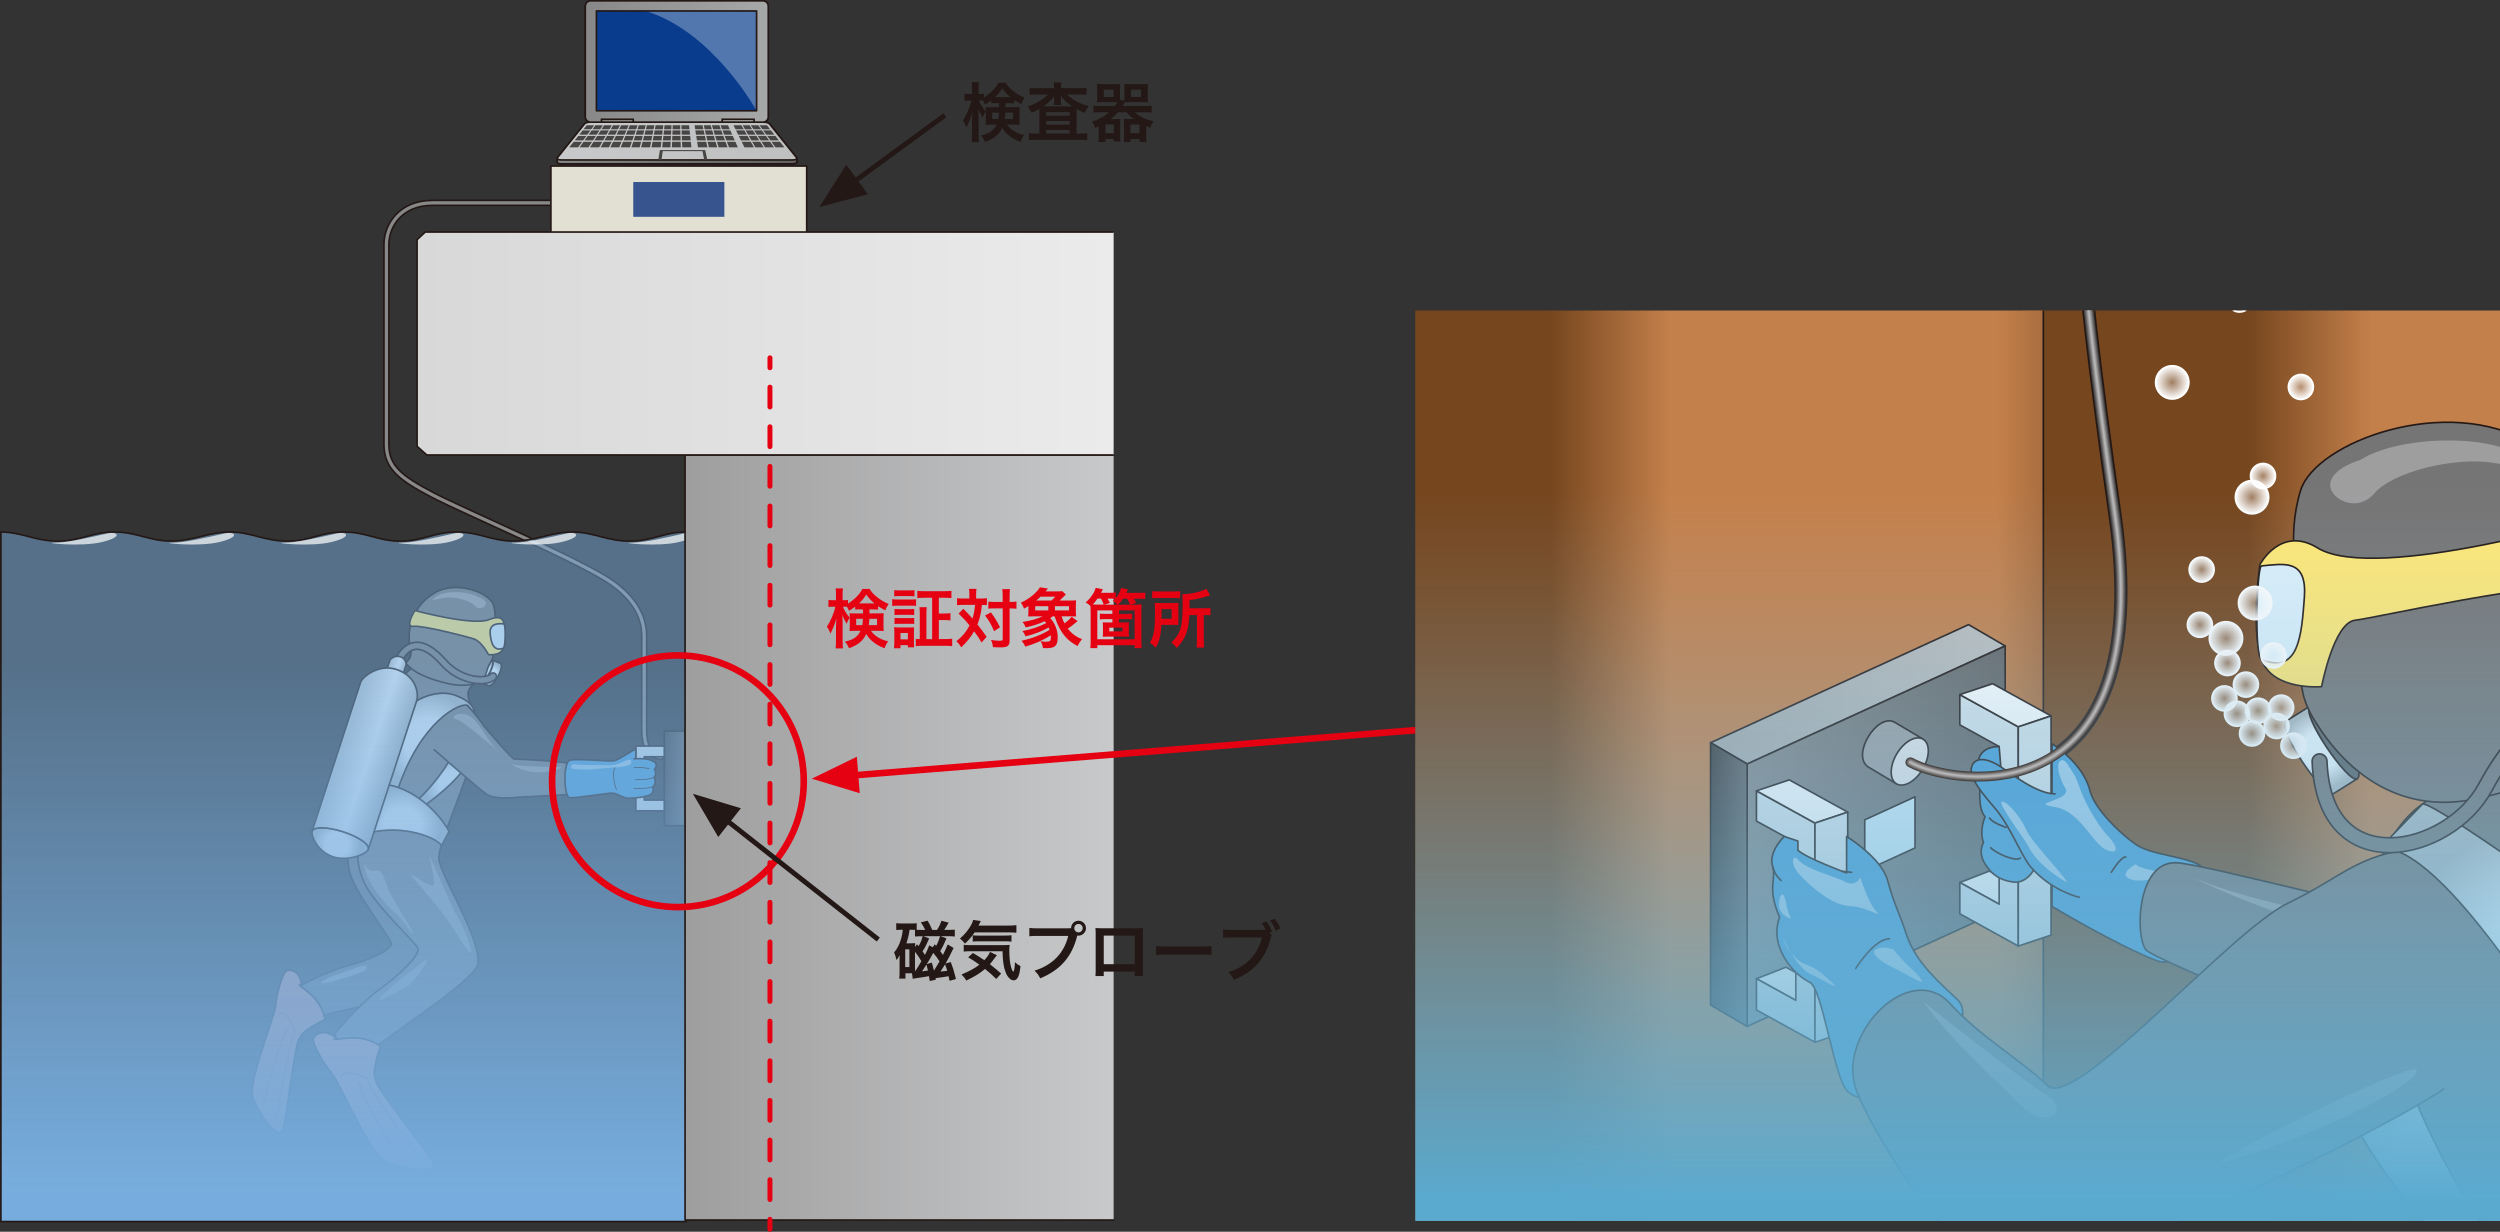<?xml version="1.0" encoding="UTF-8"?>
<svg xmlns="http://www.w3.org/2000/svg" xmlns:xlink="http://www.w3.org/1999/xlink" viewBox="0 0 675.04 332.59">
  <rect x="0" y="0" width="675.04" height="332.59" fill="#333333" stroke="none"/>
  <defs>
    <style>
      .cls-1 {
        fill: url(#_名称未設定グラデーション_183-15);
      }

      .cls-1, .cls-2, .cls-3, .cls-4, .cls-5, .cls-6, .cls-7, .cls-8, .cls-9, .cls-10, .cls-11, .cls-12, .cls-13, .cls-14, .cls-15, .cls-16, .cls-17, .cls-18, .cls-19, .cls-20, .cls-21, .cls-22, .cls-23, .cls-24, .cls-25, .cls-26, .cls-27, .cls-28, .cls-29, .cls-30, .cls-31, .cls-32, .cls-33, .cls-34, .cls-35, .cls-36, .cls-37, .cls-38, .cls-39, .cls-40, .cls-41, .cls-42, .cls-43, .cls-44, .cls-45, .cls-46, .cls-47, .cls-48, .cls-49, .cls-50, .cls-51, .cls-52, .cls-53, .cls-54, .cls-55, .cls-56, .cls-57, .cls-58, .cls-59, .cls-60, .cls-61 {
        stroke-width: .45px;
      }

      .cls-1, .cls-2, .cls-3, .cls-4, .cls-9, .cls-62, .cls-15, .cls-16, .cls-19, .cls-22, .cls-24, .cls-27, .cls-29, .cls-35, .cls-41, .cls-42, .cls-44, .cls-46, .cls-63, .cls-47, .cls-48, .cls-51, .cls-53, .cls-57 {
        stroke-miterlimit: 10;
      }

      .cls-1, .cls-3, .cls-4, .cls-9, .cls-15, .cls-16, .cls-19, .cls-22, .cls-24, .cls-29, .cls-35, .cls-41, .cls-42, .cls-44, .cls-46, .cls-47, .cls-48, .cls-51, .cls-57 {
        stroke: #fff;
      }

      .cls-64 {
        stroke: #8e8c8d;
        stroke-width: 1.19px;
      }

      .cls-64, .cls-65, .cls-5, .cls-6, .cls-7, .cls-8, .cls-10, .cls-11, .cls-66, .cls-62, .cls-12, .cls-67, .cls-68, .cls-13, .cls-14, .cls-69, .cls-17, .cls-18, .cls-70, .cls-20, .cls-21, .cls-23, .cls-25, .cls-26, .cls-28, .cls-30, .cls-31, .cls-32, .cls-33, .cls-34, .cls-71, .cls-36, .cls-72, .cls-37, .cls-38, .cls-73, .cls-39, .cls-40, .cls-43, .cls-45, .cls-49, .cls-50, .cls-52, .cls-54, .cls-55, .cls-56, .cls-74, .cls-75, .cls-76, .cls-58, .cls-77, .cls-59, .cls-60, .cls-61 {
        stroke-linecap: round;
      }

      .cls-64, .cls-65, .cls-5, .cls-6, .cls-7, .cls-8, .cls-10, .cls-11, .cls-66, .cls-12, .cls-67, .cls-68, .cls-13, .cls-14, .cls-69, .cls-17, .cls-18, .cls-70, .cls-20, .cls-21, .cls-23, .cls-25, .cls-26, .cls-28, .cls-30, .cls-31, .cls-32, .cls-33, .cls-34, .cls-71, .cls-36, .cls-72, .cls-37, .cls-38, .cls-73, .cls-39, .cls-40, .cls-43, .cls-45, .cls-49, .cls-50, .cls-52, .cls-54, .cls-55, .cls-56, .cls-74, .cls-75, .cls-76, .cls-58, .cls-77, .cls-59, .cls-60, .cls-61 {
        stroke-linejoin: round;
      }

      .cls-64, .cls-65, .cls-66, .cls-62, .cls-67, .cls-68, .cls-14, .cls-69, .cls-70, .cls-27, .cls-71, .cls-72, .cls-78, .cls-73, .cls-63, .cls-74, .cls-75, .cls-76, .cls-58, .cls-77, .cls-59 {
        fill: none;
      }

      .cls-2 {
        fill: url(#_名称未設定グラデーション_75);
      }

      .cls-2, .cls-5, .cls-6, .cls-7, .cls-8, .cls-10, .cls-11, .cls-12, .cls-67, .cls-13, .cls-17, .cls-18, .cls-70, .cls-20, .cls-21, .cls-23, .cls-25, .cls-26, .cls-28, .cls-30, .cls-31, .cls-32, .cls-33, .cls-34, .cls-71, .cls-36, .cls-37, .cls-38, .cls-73, .cls-39, .cls-40, .cls-43, .cls-45, .cls-63, .cls-49, .cls-50, .cls-52, .cls-53, .cls-54, .cls-55, .cls-56, .cls-58, .cls-60, .cls-61 {
        stroke: #231815;
      }

      .cls-3 {
        fill: url(#_名称未設定グラデーション_183-9);
      }

      .cls-4 {
        fill: url(#_名称未設定グラデーション_183-5);
      }

      .cls-65 {
        stroke: #413d3c;
        stroke-width: 2.68px;
      }

      .cls-5 {
        fill: url(#radial-gradient-6);
      }

      .cls-6 {
        fill: url(#radial-gradient-7);
      }

      .cls-7 {
        fill: url(#_名称未設定グラデーション_26);
      }

      .cls-8 {
        fill: url(#_名称未設定グラデーション_16);
      }

      .cls-9 {
        fill: url(#_名称未設定グラデーション_183-19);
      }

      .cls-79 {
        fill: url(#_名称未設定グラデーション_206);
      }

      .cls-79, .cls-53 {
        mix-blend-mode: darken;
      }

      .cls-80 {
        opacity: .3;
      }

      .cls-80, .cls-81, .cls-82, .cls-60 {
        fill: #fff;
      }

      .cls-10 {
        fill: url(#_名称未設定グラデーション_40);
      }

      .cls-11 {
        fill: url(#radial-gradient);
      }

      .cls-66 {
        stroke: #a1a0a1;
        stroke-width: .82px;
      }

      .cls-62 {
        stroke: #888;
        stroke-width: .89px;
      }

      .cls-83 {
        isolation: isolate;
      }

      .cls-12 {
        fill: url(#radial-gradient-10);
      }

      .cls-67, .cls-74 {
        stroke-width: 1.79px;
      }

      .cls-68 {
        stroke: #7b7979;
        stroke-width: 1.56px;
      }

      .cls-13 {
        fill: #e5e5e6;
      }

      .cls-14 {
        stroke: #b4b4b5;
      }

      .cls-81 {
        opacity: .5;
      }

      .cls-69 {
        stroke: #545150;
        stroke-width: 2.31px;
      }

      .cls-15 {
        fill: url(#_名称未設定グラデーション_183-12);
      }

      .cls-16 {
        fill: url(#_名称未設定グラデーション_183-11);
      }

      .cls-17 {
        fill: #e2e0d3;
      }

      .cls-18 {
        fill: #dcf0fb;
      }

      .cls-19 {
        fill: url(#_名称未設定グラデーション_183-17);
      }

      .cls-70 {
        stroke-width: 4.47px;
      }

      .cls-82 {
        opacity: .7;
      }

      .cls-84 {
        fill: #e50012;
      }

      .cls-20 {
        fill: url(#_名称未設定グラデーション_107);
      }

      .cls-21 {
        fill: url(#radial-gradient-3);
      }

      .cls-22 {
        fill: url(#_名称未設定グラデーション_183-13);
      }

      .cls-23 {
        fill: #767575;
      }

      .cls-24 {
        fill: url(#_名称未設定グラデーション_183-7);
      }

      .cls-25 {
        fill: url(#_名称未設定グラデーション_172);
      }

      .cls-26 {
        fill: #dd8d83;
      }

      .cls-27 {
        stroke: #221714;
      }

      .cls-28 {
        fill: #f19a8e;
      }

      .cls-29 {
        fill: url(#_名称未設定グラデーション_183-4);
      }

      .cls-30 {
        fill: url(#radial-gradient-8);
      }

      .cls-31 {
        fill: url(#_名称未設定グラデーション_168);
      }

      .cls-32 {
        fill: url(#_名称未設定グラデーション_15-2);
      }

      .cls-33 {
        fill: url(#_名称未設定グラデーション_15);
      }

      .cls-34 {
        fill: #ffe876;
      }

      .cls-71, .cls-76 {
        stroke-width: 3.57px;
      }

      .cls-35 {
        fill: url(#_名称未設定グラデーション_183-8);
      }

      .cls-36 {
        fill: #d2ecfa;
      }

      .cls-85 {
        clip-path: url(#clippath);
      }

      .cls-86 {
        fill: #9e9e9f;
      }

      .cls-72, .cls-63, .cls-77 {
        stroke-width: 1.34px;
      }

      .cls-72, .cls-74, .cls-77 {
        stroke: #e50012;
      }

      .cls-37 {
        fill: #5c6063;
      }

      .cls-38 {
        fill: url(#radial-gradient-9);
      }

      .cls-73 {
        stroke-width: .22px;
      }

      .cls-39 {
        fill: #469ed8;
      }

      .cls-87 {
        fill: #37548f;
      }

      .cls-40 {
        fill: url(#radial-gradient-4);
      }

      .cls-41 {
        fill: url(#_名称未設定グラデーション_183-10);
      }

      .cls-42 {
        fill: url(#_名称未設定グラデーション_183-2);
      }

      .cls-43 {
        fill: url(#radial-gradient-2);
      }

      .cls-44 {
        fill: url(#_名称未設定グラデーション_183-14);
      }

      .cls-45 {
        fill: #656464;
      }

      .cls-46 {
        fill: url(#_名称未設定グラデーション_183-6);
      }

      .cls-47 {
        fill: url(#_名称未設定グラデーション_183-16);
      }

      .cls-48 {
        fill: url(#_名称未設定グラデーション_183-3);
      }

      .cls-49 {
        fill: url(#radial-gradient-5);
      }

      .cls-50 {
        fill: url(#_名称未設定グラデーション_19);
      }

      .cls-51 {
        fill: url(#_名称未設定グラデーション_183-18);
      }

      .cls-52 {
        fill: url(#linear-gradient);
      }

      .cls-88 {
        fill: #231815;
      }

      .cls-53 {
        fill: url(#_名称未設定グラデーション_57);
      }

      .cls-54 {
        fill: url(#linear-gradient-2);
      }

      .cls-55 {
        fill: url(#_名称未設定グラデーション_19-2);
      }

      .cls-56 {
        fill: #d9e4eb;
      }

      .cls-57 {
        fill: url(#_名称未設定グラデーション_183);
      }

      .cls-75 {
        stroke: #676564;
        stroke-width: 1.94px;
      }

      .cls-76 {
        stroke: #767575;
      }

      .cls-77 {
        stroke-dasharray: 0 0 5.35 5.35;
      }

      .cls-59 {
        stroke: #ba7375;
      }

      .cls-89 {
        fill: #484545;
      }

      .cls-61 {
        fill: url(#_名称未設定グラデーション_25);
      }

      .cls-90 {
        fill: #093c8c;
      }
    </style>
    <radialGradient id="radial-gradient" cx="-99.73" cy="-386.76" fx="-99.73" fy="-386.76" r="2.9" gradientTransform="translate(112.58 580.66) rotate(17.34)" gradientUnits="userSpaceOnUse">
      <stop offset=".49" stop-color="#eef7fd"/>
      <stop offset="1" stop-color="#afb9be"/>
    </radialGradient>
    <radialGradient id="radial-gradient-2" cx="-101.34" cy="-386.85" fx="-101.34" fy="-386.85" r="2.56" xlink:href="#radial-gradient"/>
    <radialGradient id="radial-gradient-3" cx="847.04" cy="-1388.73" fx="847.04" fy="-1388.73" r="7.53" gradientTransform="translate(-1630.37 494.81) rotate(47.63) scale(.94 1.07) skewX(-7.67)" xlink:href="#radial-gradient"/>
    <linearGradient id="_名称未設定グラデーション_19" data-name="名称未設定グラデーション 19" x1="179.36" y1="359.8" x2="184.88" y2="359.8" gradientTransform="translate(0 -315.28) scale(1 1.46)" gradientUnits="userSpaceOnUse">
      <stop offset="0" stop-color="#3e3a39"/>
      <stop offset="1" stop-color="#656464"/>
    </linearGradient>
    <radialGradient id="radial-gradient-4" cx="115.65" cy="200.27" fx="115.65" fy="200.27" r="12.79" gradientTransform="matrix(1,0,0,1,0,0)" xlink:href="#radial-gradient"/>
    <radialGradient id="radial-gradient-5" cx="1059.58" cy="-1459.58" fx="1059.58" fy="-1459.58" r="10.08" gradientTransform="translate(-1677.43 474.1) rotate(46.02)" xlink:href="#radial-gradient"/>
    <linearGradient id="linear-gradient" x1="-396.75" y1="10409.3" x2="-392.63" y2="10409.3" gradientTransform="translate(-3555.94 9936.05) rotate(-161.59)" gradientUnits="userSpaceOnUse">
      <stop offset="0" stop-color="#afb9be"/>
      <stop offset=".49" stop-color="#eef7fd"/>
      <stop offset="1" stop-color="#c0cad0"/>
    </linearGradient>
    <radialGradient id="radial-gradient-6" cx="-4083.1" cy="5425.17" fx="-4083.1" fy="5425.17" r="6.19" gradientTransform="translate(-6647.16 1065.61) rotate(119.88) scale(1 -1)" xlink:href="#radial-gradient"/>
    <linearGradient id="linear-gradient-2" x1="-402.07" y1="10388.34" x2="-387.66" y2="10388.34" xlink:href="#linear-gradient"/>
    <linearGradient id="_名称未設定グラデーション_15" data-name="名称未設定グラデーション 15" x1="150.47" y1="43.52" x2="215.15" y2="43.52" gradientUnits="userSpaceOnUse">
      <stop offset="0" stop-color="#888"/>
      <stop offset="1" stop-color="#656464"/>
    </linearGradient>
    <linearGradient id="_名称未設定グラデーション_26" data-name="名称未設定グラデーション 26" x1="150.46" y1="38.08" x2="215.15" y2="38.08" gradientUnits="userSpaceOnUse">
      <stop offset="0" stop-color="#c8c9ca"/>
      <stop offset="1" stop-color="#bebfbf"/>
    </linearGradient>
    <linearGradient id="_名称未設定グラデーション_40" data-name="名称未設定グラデーション 40" x1="158.03" y1="16.61" x2="207.44" y2="16.61" gradientUnits="userSpaceOnUse">
      <stop offset="0" stop-color="#888"/>
      <stop offset="1" stop-color="#a7a8a8"/>
    </linearGradient>
    <linearGradient id="_名称未設定グラデーション_57" data-name="名称未設定グラデーション 57" x1="92.74" y1="321.56" x2="92.74" y2="178.88" gradientUnits="userSpaceOnUse">
      <stop offset="0" stop-color="#77adde"/>
      <stop offset="1" stop-color="#77adde" stop-opacity=".5"/>
    </linearGradient>
    <linearGradient id="_名称未設定グラデーション_107" data-name="名称未設定グラデーション 107" x1="184.98" y1="226.14" x2="300.7" y2="226.14" gradientUnits="userSpaceOnUse">
      <stop offset="0" stop-color="#9e9e9f"/>
      <stop offset="1" stop-color="#c8c9ca"/>
    </linearGradient>
    <linearGradient id="_名称未設定グラデーション_75" data-name="名称未設定グラデーション 75" x1="112.62" y1="92.75" x2="300.7" y2="92.75" gradientUnits="userSpaceOnUse">
      <stop offset="0" stop-color="#d8d8d9"/>
      <stop offset="1" stop-color="#ebebeb"/>
    </linearGradient>
    <clipPath id="clippath">
      <rect class="cls-78" x="382.14" y="83.84" width="292.9" height="245.83"/>
    </clipPath>
    <linearGradient id="_名称未設定グラデーション_172" data-name="名称未設定グラデーション 172" x1="545.46" y1="224.21" x2="721.47" y2="224.21" gradientUnits="userSpaceOnUse">
      <stop offset=".35" stop-color="#76461e"/>
      <stop offset=".54" stop-color="#c4804b"/>
      <stop offset=".93" stop-color="#c4804b"/>
      <stop offset="1" stop-color="#aa6e3f"/>
    </linearGradient>
    <linearGradient id="_名称未設定グラデーション_168" data-name="名称未設定グラデーション 168" x1="371.95" y1="224.21" x2="551.74" y2="224.21" gradientUnits="userSpaceOnUse">
      <stop offset=".26" stop-color="#76461e"/>
      <stop offset=".44" stop-color="#c4804b"/>
      <stop offset=".93" stop-color="#c4804b"/>
      <stop offset="1" stop-color="#aa6e3f"/>
    </linearGradient>
    <linearGradient id="_名称未設定グラデーション_16" data-name="名称未設定グラデーション 16" x1="461.88" y1="187.48" x2="541.43" y2="187.48" gradientUnits="userSpaceOnUse">
      <stop offset="0" stop-color="#a9aaaa"/>
      <stop offset="1" stop-color="#bebfbf"/>
    </linearGradient>
    <linearGradient id="_名称未設定グラデーション_15-2" data-name="名称未設定グラデーション 15" x1="471.76" y1="225.78" x2="541.43" y2="225.78" xlink:href="#_名称未設定グラデーション_15"/>
    <linearGradient id="_名称未設定グラデーション_19-2" data-name="名称未設定グラデーション 19" x1="461.88" y1="238.84" x2="471.76" y2="238.84" gradientTransform="matrix(1,0,0,1,0,0)" xlink:href="#_名称未設定グラデーション_19"/>
    <linearGradient id="_名称未設定グラデーション_25" data-name="名称未設定グラデーション 25" x1="4255.88" y1="-7065.11" x2="4303.85" y2="-7065.11" gradientTransform="translate(-597.01 -1881.02) rotate(120.81) scale(.29)" gradientUnits="userSpaceOnUse">
      <stop offset="0" stop-color="#9e9e9f"/>
      <stop offset=".46" stop-color="#eeeeef"/>
      <stop offset="1" stop-color="#9e9e9f"/>
    </linearGradient>
    <radialGradient id="radial-gradient-7" cx="642.11" cy="546.31" fx="642.11" fy="546.31" r="10.5" gradientTransform="translate(-98.88 -226.89) rotate(-9.77)" xlink:href="#radial-gradient"/>
    <radialGradient id="radial-gradient-8" cx="-1347.49" cy="1168.02" fx="-1347.49" fy="1168.02" r="29.48" gradientTransform="translate(-1116.26 474.1) rotate(133.98) scale(1 -1)" xlink:href="#radial-gradient"/>
    <radialGradient id="radial-gradient-9" cx="-1402.81" cy="1156.62" fx="-1402.81" fy="1156.62" r="45.78" gradientTransform="translate(-1116.26 474.1) rotate(133.98) scale(1 -1)" xlink:href="#radial-gradient"/>
    <radialGradient id="radial-gradient-10" cx="-1356.7" cy="1224.14" fx="-1356.7" fy="1224.14" r="39.44" gradientTransform="translate(-1116.26 474.1) rotate(133.98) scale(1 -1)" xlink:href="#radial-gradient"/>
    <radialGradient id="_名称未設定グラデーション_183" data-name="名称未設定グラデーション 183" cx="601.45" cy="179.03" fx="601.45" fy="179.03" r="3.38" gradientUnits="userSpaceOnUse">
      <stop offset="0" stop-color="#fff" stop-opacity=".3"/>
      <stop offset="1" stop-color="#fff"/>
    </radialGradient>
    <radialGradient id="_名称未設定グラデーション_183-2" data-name="名称未設定グラデーション 183" cx="594" cy="168.7" fx="594" fy="168.7" r="3.38" xlink:href="#_名称未設定グラデーション_183"/>
    <radialGradient id="_名称未設定グラデーション_183-3" data-name="名称未設定グラデーション 183" cx="614.71" cy="196.04" fx="614.71" fy="196.04" r="3.38" xlink:href="#_名称未設定グラデーション_183"/>
    <radialGradient id="_名称未設定グラデーション_183-4" data-name="名称未設定グラデーション 183" cx="615.95" cy="191.07" fx="615.95" fy="191.07" r="3.38" xlink:href="#_名称未設定グラデーション_183"/>
    <radialGradient id="_名称未設定グラデーション_183-5" data-name="名称未設定グラデーション 183" cx="619.27" cy="201.36" fx="619.27" fy="201.36" r="3.38" xlink:href="#_名称未設定グラデーション_183"/>
    <radialGradient id="_名称未設定グラデーション_183-6" data-name="名称未設定グラデーション 183" cx="604.01" cy="192.73" fx="604.01" fy="192.73" r="3.38" xlink:href="#_名称未設定グラデーション_183"/>
    <radialGradient id="_名称未設定グラデーション_183-7" data-name="名称未設定グラデーション 183" cx="600.63" cy="188.58" fx="600.63" fy="188.58" r="3.38" xlink:href="#_名称未設定グラデーション_183"/>
    <radialGradient id="_名称未設定グラデーション_183-8" data-name="名称未設定グラデーション 183" cx="608.08" cy="198.05" fx="608.08" fy="198.05" r="3.38" xlink:href="#_名称未設定グラデーション_183"/>
    <radialGradient id="_名称未設定グラデーション_183-9" data-name="名称未設定グラデーション 183" cx="613.88" cy="176.99" fx="613.88" fy="176.99" r="3.38" xlink:href="#_名称未設定グラデーション_183"/>
    <radialGradient id="_名称未設定グラデーション_183-10" data-name="名称未設定グラデーション 183" cx="606.43" cy="184.86" fx="606.43" fy="184.86" r="3.38" xlink:href="#_名称未設定グラデーション_183"/>
    <radialGradient id="_名称未設定グラデーション_183-11" data-name="名称未設定グラデーション 183" cx="594.48" cy="153.79" fx="594.48" fy="153.79" r="3.38" xlink:href="#_名称未設定グラデーション_183"/>
    <radialGradient id="_名称未設定グラデーション_183-12" data-name="名称未設定グラデーション 183" cx="609.74" cy="191.9" fx="609.74" fy="191.9" r="3.38" xlink:href="#_名称未設定グラデーション_183"/>
    <radialGradient id="_名称未設定グラデーション_183-13" data-name="名称未設定グラデーション 183" cx="611.05" cy="128.52" fx="611.05" fy="128.52" r="3.38" xlink:href="#_名称未設定グラデーション_183"/>
    <radialGradient id="_名称未設定グラデーション_183-14" data-name="名称未設定グラデーション 183" cx="621.27" cy="104.49" fx="621.27" fy="104.49" r="3.38" xlink:href="#_名称未設定グラデーション_183"/>
    <radialGradient id="_名称未設定グラデーション_183-15" data-name="名称未設定グラデーション 183" cx="604.7" cy="80.88" fx="604.7" fy="80.88" r="3.38" xlink:href="#_名称未設定グラデーション_183"/>
    <radialGradient id="_名称未設定グラデーション_183-16" data-name="名称未設定グラデーション 183" cx="586.54" cy="103.25" fx="586.54" fy="103.25" r="4.49" xlink:href="#_名称未設定グラデーション_183"/>
    <radialGradient id="_名称未設定グラデーション_183-17" data-name="名称未設定グラデーション 183" cx="608.08" cy="134.25" fx="608.08" fy="134.25" r="4.49" xlink:href="#_名称未設定グラデーション_183"/>
    <radialGradient id="_名称未設定グラデーション_183-18" data-name="名称未設定グラデーション 183" cx="601.04" cy="172.36" fx="601.04" fy="172.36" r="4.49" xlink:href="#_名称未設定グラデーション_183"/>
    <radialGradient id="_名称未設定グラデーション_183-19" data-name="名称未設定グラデーション 183" cx="608.91" cy="162.83" fx="608.91" fy="162.83" r="4.49" xlink:href="#_名称未設定グラデーション_183"/>
    <linearGradient id="_名称未設定グラデーション_206" data-name="名称未設定グラデーション 206" x1="528.59" y1="324.05" x2="528.59" y2="132.37" gradientUnits="userSpaceOnUse">
      <stop offset="0" stop-color="#5aaad0"/>
      <stop offset=".06" stop-color="#5dabd0" stop-opacity=".93"/>
      <stop offset=".53" stop-color="#79b7d7" stop-opacity=".43"/>
      <stop offset=".85" stop-color="#8abedb" stop-opacity=".12"/>
      <stop offset="1" stop-color="#91c1dd" stop-opacity="0"/>
    </linearGradient>
  </defs>
  <g class="cls-83">
    <g id="_レイヤー_2" data-name="レイヤー 2">
      <g id="_レイヤー_1-2" data-name="レイヤー 1">
        <g>
          <path class="cls-67" d="m149.91,54.78h-33.14c-8.7,0-12.43,6.21-12.43,11.19v53.99c0,6.21,3.73,9.11,12.43,13.67,8.7,4.56,41.01,18.23,48.88,24.03,7.87,5.8,8.29,11.6,8.29,14.08v25.13c0,4.56,1.31,7.47,4.59,7.47"/>
          <path class="cls-62" d="m149.91,54.78h-33.14c-8.7,0-12.43,6.21-12.43,11.19v53.99c0,6.21,3.73,9.11,12.43,13.67,8.7,4.56,41.01,18.23,48.88,24.03,7.87,5.8,8.29,11.6,8.29,14.08v25.13c0,4.56,1.31,7.47,4.59,7.47"/>
          <g>
            <path class="cls-45" d="m113.57,239.02c-.97,3.94,7.04,22.26,4.99,26.03-2.05,3.77-30.34,8.04-32.55,9.61s-4.2,2.19-5.13,3.2c-.92,1.01-3.86-9.59-1.4-10.86,2.46-1.27,8.85-4.76,14.21-6.15,5.36-1.39,12.17-4.34,12-6.06-.18-1.72-10.23-13.91-11.38-19.76-1.14-5.86.31-8.95,1.01-10.75"/>
            <path class="cls-86" d="m96.59,261.18c-5.54,2.06-8.03,2.6-9.82,4.04s11.68-2.41,12.22-3.58-.7-1.09-2.4-.46Z"/>
            <g>
              <path class="cls-26" d="m81.06,279.49c-1.65,3-3.51,21.45-4.62,25.28-1.11,3.82-6.82-4.4-8.17-8.51s5.83-21.58,6.12-24.59,1.82-9.15,3.05-9.56c1.23-.4,3.14.15,3.82,2.75.67,2.6-.2,14.63-.2,14.63Z"/>
              <path class="cls-59" d="m79.28,279.62c-1.24,1.77-4.61,22.82-4.61,22.82"/>
              <path class="cls-59" d="m77.51,278.11c-1.78,1.5-6.37,19.94-6.37,19.94"/>
              <path class="cls-59" d="m79.83,278.8c-1.62-4.38-3.12-5.62-4.49-5.08"/>
              <path class="cls-26" d="m80.85,265.82c.27,1.1,5.59,2.9,6.93,9.46,0,0-3.7,1.76-5.62,3.39-1.92,1.63-1.93,4.37-1.93,4.37"/>
            </g>
            <path class="cls-23" d="m107.78,235.41c6.09.21,10.71-.63,10.71-3.78,0-4.41,8.19-21.63,9.24-28.77,1.05-7.14.84-9.24-.42-12.18-1.26-2.94-1.68-4.41,1.68-6.93l-17.22-3.99c-2.31,2.1-5.88,5.25-7.56,10.5-1.68,5.25-2.96,20.36-3.57,22.26-1.68,5.25-3.74,6.8-5.25,11.76"/>
            <g>
              <path class="cls-11" d="m135.01,179.07c1.47.64-1.66,6.52-3.18,6.05l-2.31-.91c1.52.47,4.65-5.4,3.18-6.05l2.31.91Z"/>
              <path class="cls-43" d="m129.52,184.2c-1.53-.48,1.72-6.69,3.18-6.05,1.47.64-1.66,6.52-3.18,6.05Z"/>
            </g>
            <path class="cls-21" d="m126.74,204.78c-1.43,4.95-11.1,12.28-14.02,13.97-2.91,1.7-1.3-1.42-1.3-1.42,8.13-7.39,11.22-14.32,11.22-14.32l4.1,1.77Z"/>
            <path class="cls-23" d="m110.82,174.92c-1.2-4.7.57-11.27,6.45-14.8s14.92-.1,15.95,3.2c1.03,3.29.24,6.92-.53,9.08-.77,2.17,1.76,3.31-.49,6.9-.83,1.33-.82,3.32-2.06,4.28-2.12,1.65-5.9,1.77-9.31.97-5.52-1.29-9.26-3.08-11.09-5.28-.53-.63,1.89-1.16,1.07-4.36Z"/>
            <path class="cls-34" d="m132.06,167.3c4.07-1.67,3.98,1.16,3.98,1.16,0,0,.65,4.38-.12,6.55s-4.03,1.75-4.03,1.75c0,0-1.75-3.4-3.79-4.19-1.07-.41-13.89-3.77-16.44-3.45-2.55.32.38-4.27.38-4.27,0,0,15.64,4.25,20.03,2.45Z"/>
            <path class="cls-18" d="m135.92,175.01c-2.57,1.05-3.38-1.35-3.57-4.02-.19-2.67,2.12-2.68,3.69-2.53.56.16.46,6.31-.12,6.55Z"/>
            <path class="cls-86" d="m129.07,161.22c-2.42-1.58-8.61-1.89-11.13-.21-2.52,1.68-.74.84,2,.42,2.73-.42,6.93.63,8.19,2.1s3.26.32,3.05-.74-2.1-1.58-2.1-1.58Z"/>
            <path class="cls-23" d="m118.49,231.63c0,4.41,11.76,22.05,10.5,28.77-.86,4.58-26.87,20.89-28.52,23.33-1.65,2.44-3.42,3.84-3.97,5.22-.55,1.38-7.61-8.25-5.59-10.49,2.01-2.23,7.16-8.24,12.07-11.71,4.91-3.48,10.69-9.08,9.85-10.76-.84-1.68-11.76-11.76-14.49-17.64-2.73-5.88-1.68-10.92-.42-12.6"/>
            <g>
              <path class="cls-28" d="m100.85,290.85c1.05,3.57,13.86,19.11,15.96,22.89,2.1,3.78-8.61,1.89-12.81-.21-4.2-2.1-12.18-21-14.28-23.52-2.1-2.52-5.67-8.4-5.04-9.66.63-1.26,2.52-2.31,5.04-.84,2.52,1.47,11.13,11.34,11.13,11.34Z"/>
              <path class="cls-28" d="m90.14,280.56c1.05.63,6.51-2.1,12.6,1.89,0,0-1.47,4.2-1.68,6.93-.21,2.73,1.89,4.83,1.89,4.83"/>
              <path class="cls-59" d="m99.59,292.32c.42,2.31,14.07,21,14.07,21"/>
              <path class="cls-59" d="m97.07,292.53c-.21,2.52,10.5,20.16,10.5,20.16"/>
              <path class="cls-59" d="m99.38,291.27c-4.62-2.1-6.72-1.89-7.35-.42"/>
            </g>
            <path class="cls-23" d="m121.22,187.53c5.04,1.26,8.61,7.56,9.87,9.03,1.26,1.47,7.14,8.4,7.77,8.4s16.38.63,17.64,1.89c1.26,1.26.84,6.93-.42,7.35s-12.6.84-15.54,1.05-7.14.63-9.24-.84-14.07-11.97-14.07-11.97"/>
            <g>
              <rect class="cls-50" x="179.36" y="197.41" width="5.52" height="25.54"/>
              <polygon class="cls-56" points="173.96 216.03 173.96 204.34 179.36 204.34 179.36 201.44 171.69 201.44 171.69 218.93 179.36 218.93 179.36 216.03 173.96 216.03"/>
              <path class="cls-39" d="m171.21,204.89c1.4-.09,3.92-.19,5.33.74,1.4.93.19,2.04.19,2.04,0,0,.75,1.3-.09,2.23,0,0,.76,1.98-.37,2.5,0,0,.47,1.3-.47,2.04-.93.74-4.58,1.11-6.07,1.11s-2.99-1.3-4.3-1.39c-1.31-.09-10.19,1.48-11.68,1.21-1.5-.28-1.78-9.64.19-10.11s10.56.37,11.77.19c1.21-.19,5.61-3.15,5.98-3.25v2.5"/>
              <path class="cls-73" d="m175.32,207.58c-1.59-.46-4.11-.37-4.11-.37"/>
              <path class="cls-73" d="m176.63,209.9c-2.15.93-5.05.56-5.05.56"/>
              <path class="cls-73" d="m176.26,212.4c-.93.65-5.05.46-5.05.46"/>
              <path class="cls-81" d="m154.76,207.58c3.99.66,10-.46,11.21-.37,1.21.09,4.3-.56,4.39-.93s.56-1.67-1.31-.93-2.71,1.39-4.77,1.3c-2.06-.09-8.32,0-9.06-.28-.75-.28-1.59,1.02-.47,1.21Z"/>
              <path class="cls-73" d="m166.07,207.3c-1.12,1.85.37,5.93.37,5.93"/>
            </g>
            <path class="cls-40" d="m112.19,189.42c2.94-1.89,7.35-2.94,10.71-1.68,2.56.96,5.04,2.31,5.25,4.83l-1.89-2.1c-1.89-.84-12.6,3.99-18.9,22.89l-4.2-.63,9.03-23.31Z"/>
            <path class="cls-49" d="m104.39,211.89c5.32.58,12.76,5.32,16.87,12.59l-2.01,3.84c-2.25-2.87-12.38-5.96-20.93-2.96l6.06-13.47Z"/>
            <path class="cls-86" d="m114.08,259.77c-2.36,2.08-8.61,6.51-11.13,9.24-2.52,2.73,3.99-1.05,6.72-2.52,2.73-1.47,7.98-9.87,4.41-6.72Z"/>
            <path class="cls-86" d="m122.69,246.12c2.52,3.78,5.04,10.71,4.41,11.13s-3.57-5.04-6.72-9.45c-3.15-4.41-7.98-9.45-9.24-11.34-1.26-1.89,6.3,4.83,6.09,1.89-.21-2.94-1.47-7.77-1.47-7.77l6.93,15.54Z"/>
            <path class="cls-86" d="m98.33,233.1c-.21,3.15,4.2,9.87,7.77,12.81s5.67,7.77,5.25,5.88c-.42-1.89-5.46-8.4-6.93-12.81-1.47-4.41-1.89-3.99-3.57-3.78s-2.52-2.1-2.52-2.1Z"/>
            <path class="cls-86" d="m151.04,207.06c-2.76,0-10.5,0-12.39-.63-1.89-.63,2.1,1.89,5.88,2.1,3.78.21,8.61-1.47,6.51-1.47Z"/>
            <path class="cls-86" d="m134.45,202.86c-2.73-2.52-5.46-9.03-8.4-9.87-2.94-.84-4.62.84-2.73,1.26s11.13,8.61,11.13,8.61Z"/>
            <path class="cls-23" d="m129.79,184.61c-3.04,0-7.4-1.34-10.75-5.12-2.65-2.99-5.05-4.42-6.95-4.14-1.5.22-2.82,1.54-3.92,3.91-.22.48-.78.68-1.26.46-.47-.22-.68-.78-.46-1.26,1.39-2.99,3.19-4.67,5.37-4.99,2.6-.38,5.51,1.22,8.64,4.76,3,3.38,6.87,4.55,9.49,4.48,1.33-.03,2.21-.37,2.46-.67.33-.41.93-.46,1.33-.13.4.33.46.93.13,1.33-.68.83-2.1,1.33-3.89,1.37-.07,0-.13,0-.2,0Z"/>
            <g>
              <path class="cls-52" d="m101.53,189.79l3.75-11.51c.11-.36,1.39-1.47,2.83-.95,1.57.57,1.62,1.97,1.51,2.33l-3.75,11.51-4.34-1.38Z"/>
              <path class="cls-5" d="m99.48,229.26c.38-1.26-2.71-3.37-6.91-4.71-4.19-1.33-7.9-1.39-8.28-.12-.38,1.27,1.5,5.6,5.7,6.94,4.19,1.33,9.11-.84,9.49-2.11Z"/>
              <path class="cls-54" d="m97.4,184.17c.38-1.26,4.86-5.15,9.89-3.33,5.5,2,5.67,6.9,5.29,8.16l-13.11,40.26c.38-1.26-2.71-3.37-6.91-4.71-4.19-1.33-7.9-1.39-8.28-.12l13.11-40.26Z"/>
            </g>
          </g>
          <g>
            <g>
              <path class="cls-27" d="m215.13,42.8c.02-.09,0-.18-.09-.28l-7.31-9.13c-.19-.23-.87-.41-1.51-.41h-.16c.76-.04,1.38-.66,1.38-1.44V1.67c0-.1,0-.19-.03-.29h0c-.11-.56-.56-1.01-1.12-1.12-.09-.02-.19-.03-.29-.03h-46.52c-.8,0-1.44.65-1.44,1.45v29.87c0,.09,0,.18.03.27.11.58.57,1.05,1.15,1.15.05.01.1.01.15.02-.64,0-1.3.19-1.49.41l-7.31,9.13c-.08.1-.11.19-.08.28h-.01v1.02c.04.24.45.4,1.09.4h62.49c.7,0,1.13-.2,1.1-.47v-.95h-.01Z"/>
              <g>
                <g>
                  <path class="cls-33" d="m215.14,42.8v.95c.04.27-.39.47-1.1.47h-62.49c-.64,0-1.06-.17-1.09-.4v-1.02h64.68Z"/>
                  <path class="cls-7" d="m207.74,33.4l7.31,9.13c.31.36-.14.66-1,.66h-62.49c-.86,0-1.31-.3-1-.66l7.31-9.13c.19-.23.87-.41,1.51-.41h46.83c.64,0,1.32.18,1.51.41Z"/>
                  <g>
                    <polygon class="cls-89" points="166.31 36.71 165.72 37.91 168 37.91 168.51 36.71 166.31 36.71"/>
                    <polygon class="cls-89" points="168.87 36.71 168.38 37.91 170.74 37.91 171.15 36.71 168.87 36.71"/>
                    <polygon class="cls-89" points="163.02 38.28 162.18 39.78 164.41 39.78 165.16 38.28 163.02 38.28"/>
                    <polygon class="cls-89" points="160.26 38.28 159.3 39.78 161.78 39.78 162.64 38.28 160.26 38.28"/>
                    <polygon class="cls-89" points="173.92 36.71 173.61 37.91 175.88 37.91 176.12 36.71 173.92 36.71"/>
                    <polygon class="cls-89" points="186.33 36.37 186.21 35.21 184.04 35.21 184.09 36.37 186.33 36.37"/>
                    <polygon class="cls-89" points="171.51 36.71 171.11 37.91 173.23 37.91 173.56 36.71 171.51 36.71"/>
                    <polygon class="cls-89" points="158.7 36.71 157.84 37.91 160.12 37.91 160.9 36.71 158.7 36.71"/>
                    <polygon class="cls-89" points="170.99 38.28 170.48 39.78 172.72 39.78 173.13 38.28 170.99 38.28"/>
                    <polygon class="cls-89" points="154.9 38.28 153.71 39.78 156.1 39.78 157.19 38.28 154.9 38.28"/>
                    <polygon class="cls-89" points="161.26 36.71 160.49 37.91 162.85 37.91 163.54 36.71 161.26 36.71"/>
                    <polygon class="cls-89" points="168.23 38.28 167.6 39.78 170.09 39.78 170.61 38.28 168.23 38.28"/>
                    <polygon class="cls-89" points="173.51 38.28 173.11 39.78 175.51 39.78 175.81 38.28 173.51 38.28"/>
                    <polygon class="cls-89" points="163.9 36.71 163.23 37.91 165.34 37.91 165.94 36.71 163.9 36.71"/>
                    <polygon class="cls-89" points="165.54 38.28 164.8 39.78 167.21 39.78 167.84 38.28 165.54 38.28"/>
                    <polygon class="cls-89" points="166.85 34.9 167.39 33.83 165.52 33.83 164.92 34.9 166.85 34.9"/>
                    <polygon class="cls-89" points="176.48 34.9 176.69 33.83 174.68 33.83 174.4 34.9 176.48 34.9"/>
                    <polygon class="cls-89" points="178.98 34.9 179.11 33.83 177.03 33.83 176.83 34.9 178.98 34.9"/>
                    <polygon class="cls-89" points="164.57 34.9 165.19 33.83 163.1 33.83 162.42 34.9 164.57 34.9"/>
                    <polygon class="cls-89" points="174.06 34.9 174.35 33.83 172.48 33.83 172.12 34.9 174.06 34.9"/>
                    <polygon class="cls-89" points="169.28 34.9 169.73 33.83 167.72 33.83 167.2 34.9 169.28 34.9"/>
                    <polygon class="cls-89" points="181.49 37.91 183.77 37.91 183.74 36.71 181.54 36.71 181.49 37.91"/>
                    <polygon class="cls-89" points="179.13 36.71 179 37.91 181.11 37.91 181.17 36.71 179.13 36.71"/>
                    <polygon class="cls-89" points="158.33 36.71 156.14 36.71 155.19 37.91 157.46 37.91 158.33 36.71"/>
                    <polygon class="cls-89" points="159.42 35.21 157.33 35.21 156.41 36.37 158.58 36.37 159.42 35.21"/>
                    <polygon class="cls-89" points="160.43 33.83 158.42 33.83 157.58 34.9 159.65 34.9 160.43 33.83"/>
                    <polygon class="cls-89" points="162.08 34.9 162.77 33.83 160.76 33.83 160 34.9 162.08 34.9"/>
                    <polygon class="cls-89" points="176.49 36.71 176.26 37.91 178.62 37.91 178.76 36.71 176.49 36.71"/>
                    <polygon class="cls-89" points="157.57 38.28 156.5 39.78 158.9 39.78 159.88 38.28 157.57 38.28"/>
                    <polygon class="cls-89" points="186.18 34.9 186.06 33.83 183.99 33.83 184.03 34.9 186.18 34.9"/>
                    <polygon class="cls-89" points="184.1 36.71 184.14 37.91 186.49 37.91 186.36 36.71 184.1 36.71"/>
                    <polygon class="cls-89" points="176.19 36.37 176.42 35.21 174.32 35.21 174.01 36.37 176.19 36.37"/>
                    <polygon class="cls-89" points="183.68 34.9 183.66 33.83 181.64 33.83 181.6 34.9 183.68 34.9"/>
                    <polygon class="cls-89" points="171.78 34.9 172.15 33.83 170.06 33.83 169.62 34.9 171.78 34.9"/>
                    <polygon class="cls-89" points="181.26 34.9 181.31 33.83 179.44 33.83 179.32 34.9 181.26 34.9"/>
                    <polygon class="cls-89" points="161.87 35.21 159.77 35.21 158.94 36.37 161.11 36.37 161.87 35.21"/>
                    <polygon class="cls-89" points="178.81 36.37 178.94 35.21 176.77 35.21 176.55 36.37 178.81 36.37"/>
                    <polygon class="cls-89" points="183.73 36.37 183.69 35.21 181.59 35.21 181.55 36.37 183.73 36.37"/>
                    <polygon class="cls-89" points="181.19 36.37 181.25 35.21 179.29 35.21 179.16 36.37 181.19 36.37"/>
                    <polygon class="cls-89" points="178.96 38.28 178.79 39.78 181.02 39.78 181.1 38.28 178.96 38.28"/>
                    <polygon class="cls-89" points="178.95 40.8 189.68 40.8 190.13 43.13 190.99 43.13 190.42 40.52 178.19 40.52 177.76 43.13 178.62 43.13 178.95 40.8"/>
                    <polygon class="cls-89" points="163.73 36.37 164.4 35.21 162.22 35.21 161.48 36.37 163.73 36.37"/>
                    <polygon class="cls-89" points="173.65 36.37 173.97 35.21 172.02 35.21 171.63 36.37 173.65 36.37"/>
                    <polygon class="cls-89" points="166.12 36.37 166.7 35.21 164.75 35.21 164.09 36.37 166.12 36.37"/>
                    <polygon class="cls-89" points="176.19 38.28 175.91 39.78 178.39 39.78 178.57 38.28 176.19 38.28"/>
                    <polygon class="cls-89" points="181.48 38.28 181.42 39.78 183.82 39.78 183.78 38.28 181.48 38.28"/>
                    <polygon class="cls-89" points="184.22 39.78 186.69 39.78 186.53 38.28 184.16 38.28 184.22 39.78"/>
                    <polygon class="cls-89" points="171.27 36.37 171.67 35.21 169.5 35.21 169.01 36.37 171.27 36.37"/>
                    <polygon class="cls-89" points="168.65 36.37 169.15 35.21 167.05 35.21 166.48 36.37 168.65 36.37"/>
                    <polygon class="cls-89" points="201.64 36.37 200.99 35.21 198.74 35.21 199.32 36.37 201.64 36.37"/>
                    <polygon class="cls-89" points="203.29 35.21 201.33 35.21 202 36.37 204.03 36.37 203.29 35.21"/>
                    <polygon class="cls-89" points="199.49 36.71 200.08 37.91 202.51 37.91 201.84 36.71 199.49 36.71"/>
                    <polygon class="cls-89" points="207.93 34.9 207.09 33.83 205.08 33.83 205.86 34.9 207.93 34.9"/>
                    <polygon class="cls-89" points="202.2 36.71 202.89 37.91 205 37.91 204.24 36.71 202.2 36.71"/>
                    <polygon class="cls-89" points="205.38 37.91 207.66 37.91 206.81 36.71 204.61 36.71 205.38 37.91"/>
                    <polygon class="cls-89" points="205.51 34.9 204.75 33.83 202.74 33.83 203.43 34.9 205.51 34.9"/>
                    <polygon class="cls-89" points="204.39 36.37 206.56 36.37 205.73 35.21 203.63 35.21 204.39 36.37"/>
                    <polygon class="cls-89" points="203.09 34.9 202.41 33.83 200.54 33.83 201.15 34.9 203.09 34.9"/>
                    <polygon class="cls-89" points="200.2 33.83 198.06 33.83 198.59 34.9 200.81 34.9 200.2 33.83"/>
                    <polygon class="cls-89" points="203.1 38.28 203.96 39.78 206.2 39.78 205.24 38.28 203.1 38.28"/>
                    <polygon class="cls-89" points="200.26 38.28 201.01 39.78 203.57 39.78 202.72 38.28 200.26 38.28"/>
                    <polygon class="cls-89" points="209.39 39.78 211.78 39.78 210.6 38.28 208.3 38.28 209.39 39.78"/>
                    <polygon class="cls-89" points="205.62 38.28 206.59 39.78 208.99 39.78 207.92 38.28 205.62 38.28"/>
                    <polygon class="cls-89" points="206.08 35.21 206.92 36.37 209.09 36.37 208.17 35.21 206.08 35.21"/>
                    <polygon class="cls-89" points="208.03 37.91 210.3 37.91 209.36 36.71 207.17 36.71 208.03 37.91"/>
                    <polygon class="cls-89" points="193.48 37.91 195.75 37.91 195.31 36.71 193.11 36.71 193.48 37.91"/>
                    <polygon class="cls-89" points="191.07 38.28 191.42 39.78 193.65 39.78 193.21 38.28 191.07 38.28"/>
                    <polygon class="cls-89" points="197.71 36.37 197.19 35.21 195.1 35.21 195.54 36.37 197.71 36.37"/>
                    <polygon class="cls-89" points="192.3 35.21 190.35 35.21 190.62 36.37 192.65 36.37 192.3 35.21"/>
                    <polygon class="cls-89" points="190.7 36.71 190.98 37.91 193.1 37.91 192.75 36.71 190.7 36.71"/>
                    <polygon class="cls-89" points="190.26 36.37 190 35.21 187.76 35.21 187.94 36.37 190.26 36.37"/>
                    <polygon class="cls-89" points="189.69 33.83 187.55 33.83 187.71 34.9 189.93 34.9 189.69 33.83"/>
                    <polygon class="cls-89" points="195.18 36.37 194.75 35.21 192.65 35.21 193.01 36.37 195.18 36.37"/>
                    <polygon class="cls-89" points="194.64 34.9 194.24 33.83 192.23 33.83 192.55 34.9 194.64 34.9"/>
                    <polygon class="cls-89" points="197.05 34.9 196.57 33.83 194.57 33.83 194.98 34.9 197.05 34.9"/>
                    <polygon class="cls-89" points="192.21 34.9 191.89 33.83 190.03 33.83 190.28 34.9 192.21 34.9"/>
                    <polygon class="cls-89" points="188.23 38.28 188.47 39.78 191.02 39.78 190.69 38.28 188.23 38.28"/>
                    <polygon class="cls-89" points="187.99 36.71 188.18 37.91 190.6 37.91 190.34 36.71 187.99 36.71"/>
                    <polygon class="cls-89" points="196.85 39.78 199.23 39.78 198.56 38.28 196.27 38.28 196.85 39.78"/>
                    <polygon class="cls-89" points="193.59 38.28 194.05 39.78 196.45 39.78 195.89 38.28 193.59 38.28"/>
                    <polygon class="cls-89" points="195.67 36.71 196.13 37.91 198.4 37.91 197.86 36.71 195.67 36.71"/>
                  </g>
                </g>
                <g>
                  <path class="cls-10" d="m207.44,1.67v29.87c0,.8-.65,1.45-1.44,1.45h-46.52c-.09,0-.18,0-.26-.03-.58-.11-1.04-.57-1.15-1.15-.02-.09-.03-.18-.03-.27V1.67c0-.8.65-1.45,1.44-1.45h46.52c.1,0,.2,0,.29.03.56.11,1.01.56,1.12,1.12h0c.02.1.03.2.03.3Z"/>
                  <rect class="cls-90" x="161.04" y="2.96" width="43.25" height="26.95"/>
                  <path class="cls-80" d="m204.29,29.91V2.96h-30.02c18.3,5.53,30.02,26.95,30.02,26.95Z"/>
                  <polyline class="cls-27" points="162.4 33.01 162.4 32.21 170.99 32.21 170.99 33.01"/>
                  <polyline class="cls-27" points="195.01 33.01 195.01 32.21 203.61 32.21 203.61 33.01"/>
                  <rect class="cls-58" x="161.04" y="2.96" width="43.25" height="26.95"/>
                </g>
              </g>
            </g>
            <g>
              <rect class="cls-17" x="148.75" y="44.83" width="69.07" height="18.04"/>
              <rect class="cls-87" x="170.99" y="49.15" width="24.6" height="9.39"/>
            </g>
          </g>
          <path class="cls-53" d="m185.25,143.65c-5.92,0-9.15,2.47-15.23,2.47s-9.89-2.47-15.39-2.47c-5.96,0-10.01,2.45-15.96,2.45s-9.27-2.45-15.35-2.45-9.15,2.47-15.23,2.47-9.1-2.47-15.3-2.47-9.15,2.47-15.23,2.47-9.89-2.47-15.39-2.47c-5.96,0-10.01,2.45-15.96,2.45s-9.27-2.45-15.35-2.45-9.15,2.47-15.23,2.47-9.89-2.47-15.39-2.47v186.2h185.03v-186.2Z"/>
          <g>
            <path class="cls-82" d="m28.94,144.05c-5.05,1.16-10.77,2.49-14.29,2.49s7.25,1.24,13.05-.21c5.8-1.45,3.94-2.9,1.24-2.28Z"/>
            <path class="cls-82" d="m60.63,144.05c-5.05,1.16-10.77,2.49-14.29,2.49s7.25,1.24,13.05-.21c5.8-1.45,3.94-2.9,1.24-2.28Z"/>
            <path class="cls-82" d="m90.88,144.05c-5.05,1.16-10.77,2.49-14.29,2.49s7.25,1.24,13.05-.21c5.8-1.45,3.94-2.9,1.24-2.28Z"/>
            <path class="cls-82" d="m122.57,144.05c-5.05,1.16-10.77,2.49-14.29,2.49s7.25,1.24,13.05-.21c5.8-1.45,3.94-2.9,1.24-2.28Z"/>
            <path class="cls-82" d="m153.01,144.05c-5.05,1.16-10.77,2.49-14.29,2.49s7.25,1.24,13.05-.21c5.8-1.45,3.94-2.9,1.24-2.28Z"/>
            <path class="cls-82" d="m184.71,144.05c-5.05,1.16-10.77,2.49-14.29,2.49s7.25,1.24,13.05-.21c5.8-1.45,3.94-2.9,1.24-2.28Z"/>
          </g>
          <polyline class="cls-20" points="300.7 329.43 184.98 329.43 184.98 122.85 300.7 122.85"/>
          <polyline class="cls-2" points="300.7 62.65 114.83 62.65 112.62 64.72 112.62 120.51 115.25 122.85 300.7 122.85"/>
          <g>
            <line class="cls-72" x1="207.9" y1="331.92" x2="207.9" y2="329.24"/>
            <line class="cls-77" x1="207.9" y1="323.89" x2="207.9" y2="101.97"/>
            <line class="cls-72" x1="207.9" y1="99.3" x2="207.9" y2="96.62"/>
          </g>
          <circle class="cls-74" cx="183.05" cy="210.95" r="33.98"/>
          <g>
            <polygon class="cls-88" points="200.05 218.24 187.09 214.34 193.94 226.01 200.05 218.24"/>
            <line class="cls-63" x1="194.56" y1="220.22" x2="237.15" y2="253.69"/>
          </g>
          <g>
            <polygon class="cls-84" points="231.36 204.33 219.19 210.26 232.15 214.18 231.36 204.33"/>
            <line class="cls-74" x1="228.67" y1="209.5" x2="529.82" y2="185.28"/>
          </g>
          <g>
            <polygon class="cls-88" points="228.51 44.48 221.25 55.9 234.34 52.45 228.51 44.48"/>
            <line class="cls-63" x1="228.93" y1="50.29" x2="255.13" y2="31.12"/>
          </g>
          <g>
            <path class="cls-88" d="m256.73,259.78c.68,1.81.7,1.88,1.4,4.57l-1.74.49c-.12-.61-.17-.82-.26-1.26-.56.12-1.08.21-1.87.31q-.23.03-1.22.17-.21.02-.42.05l.07.42-1.64.37c-.09-.65-.12-.87-.21-1.33-.91.17-2.02.37-3.16.51-.73.1-.94.14-1.22.23l-.21-1.52h-1.76v1.45h-1.69c.07-.54.1-1.13.1-1.78v-3.16c0-.51,0-.63.03-1.41-.31.63-.45.82-.87,1.34-.14-.73-.33-1.38-.65-2.04.91-1.06,1.45-2.13,1.92-3.75.24-.87.33-1.34.44-2.39h-.37c-.56,0-.92.02-1.4.05v-1.83c.54.07.96.09,1.6.09h2.37c.65,0,1.06-.02,1.55-.09v1.8c.45.02.7.02,1.15.02h1.15c-.35-.78-.66-1.31-1.17-2.04l1.8-.45c.51.78.89,1.57,1.27,2.49h1.29c.56-.85.91-1.59,1.19-2.48l1.95.52c-.49.89-.82,1.43-1.19,1.95h1.26c.63,0,1.08-.02,1.59-.07v1.87c-.54-.07-.98-.09-1.53-.09h-2.3l1.59.58c-.71,1.67-1.01,2.3-1.69,3.47.4.54.51.66.73,1.01.52-1.05.77-1.57,1.29-2.84l1.59.96c-1.06,2.2-1.5,3.05-2.18,4.2l1.41-.4Zm-12.31,1.34h1.13v-4.78h-1.13v4.78Zm3.17-6.16l.44.51c.52-.89.79-1.5,1.12-2.67h-.89c-.38,0-.75.02-1.2.07v-1.8c-.28-.02-.54-.02-.91-.02h-.54c-.23,1.5-.42,2.28-.87,3.66h1.34c.51,0,.73-.02,1.03-.05-.02.37-.03.61-.03,1.05l.52-.75Zm-.52,6.49v.85q.21-.31.73-1.1c.24-.38.52-.82.99-1.66-.45-.82-1.12-1.81-1.73-2.55v4.45Zm2.81-.56q-.35.58-.91,1.4c.77-.1,1.01-.14,1.59-.23-.16-.72-.23-.98-.4-1.62-.12.19-.23.35-.28.45Zm1.01-7.48q-.14.31-.85,1.83c-.26.56-.42.84-.94,1.62.3.44.38.58.65.99.59-1.17.73-1.47,1.15-2.6l.98.52.51-.8.38.44c.47-.85.8-1.69,1.06-2.62h-4.52l1.59.61Zm.72,6.52q.42,1.5.58,2.15.89-1.4,1.5-2.48c-.44-.73-1.08-1.6-1.71-2.3-.54,1.03-.73,1.38-1.73,3l1.36-.37Zm4.15,2.2c-.24-.85-.26-.92-.58-1.73q-.4.63-1.22,1.92c.8-.05,1.19-.1,1.8-.19Z"/>
            <path class="cls-88" d="m263.16,251.76c-.77,1.15-1.53,2.04-2.6,3.03-.45-.58-.82-.94-1.36-1.36,1.48-1.31,2.44-2.51,3.16-3.94.23-.44.33-.73.38-1.1l2.09.31q-.16.3-.61,1.22h8.04c.99,0,1.6-.03,2.18-.12v2.06c-.58-.07-1.26-.1-2.18-.1h-9.1Zm5.84,12.56c-1.05-1.01-1.83-1.73-3.03-2.69-1.34,1.15-2.53,1.9-5.04,3.14-.35-.61-.61-.94-1.31-1.64,2.37-1.01,3.56-1.66,4.83-2.65-1.06-.78-1.66-1.17-3.03-1.99l1.27-1.17c1.27.73,1.85,1.1,3.09,1.94.82-.87,1.31-1.59,1.52-2.23l1.87.89c-.17.19-.37.45-.75.98-.42.59-.7.96-1.13,1.45,1.06.84,1.94,1.55,3.03,2.53l-1.31,1.45Zm-6.77-7.48c-.91,0-1.48.03-2.01.1v-1.83c.4.07.82.09,1.5.09h8.86c1.15,0,1.52-.02,2.04-.07-.07.56-.09,1.01-.09,1.59,0,1.85.17,3.37.49,4.48.21.68.31.91.61,1.19.24-.33.37-1.15.42-2.58.58.54.92.77,1.5,1.05-.28,2.74-.82,3.85-1.88,3.85-.79,0-1.67-.91-2.16-2.23-.54-1.43-.77-3.07-.8-5.63h-8.48Zm.42-4.29c.23.03.79.07,1.31.07h7.31c.87,0,1.46-.03,1.85-.09v1.73c-.52-.07-.98-.09-1.85-.09h-6.96c-.72,0-1.19.02-1.66.07v-1.69Z"/>
            <path class="cls-88" d="m288.17,250.66c.52,0,.73-.02,1.03-.03.02-1.13.89-2.02,2.01-2.02s2.02.91,2.02,2.01-.91,2.02-2.02,2.02c-.1,0-.21-.02-.33-.03-1.41,5.7-4.5,9.26-10.01,11.56-.45-.91-.75-1.31-1.53-2.08,4.83-1.5,7.99-4.74,9.1-9.38h-8.3c-1.29,0-1.62.02-2.2.1v-2.27c.63.1,1.05.12,2.23.12h8.01Zm1.9-.05c0,.63.51,1.15,1.13,1.15s1.15-.52,1.15-1.15-.51-1.13-1.15-1.13-1.13.51-1.13,1.13Z"/>
            <path class="cls-88" d="m298.03,262.33v1.22h-2.25c.05-.42.07-.84.07-1.5v-9.99c0-.66-.02-.99-.07-1.47.42.03.78.05,1.48.05h9.91c.75,0,1.06-.02,1.47-.05-.04.45-.05.8-.05,1.45v9.98c0,.65.02,1.12.07,1.52h-2.25v-1.2h-8.37Zm8.37-9.71h-8.37v7.73h8.37v-7.73Z"/>
            <path class="cls-88" d="m312.15,255.44c.77.1,1.1.12,2.83.12h9.3c1.73,0,2.06-.02,2.83-.12v2.42c-.7-.09-.89-.09-2.84-.09h-9.26c-1.95,0-2.15,0-2.84.09v-2.42Z"/>
            <path class="cls-88" d="m343.41,252.49c-.14.26-.19.42-.3.78-1.36,5.49-4.5,9.07-9.92,11.32-.45-.91-.75-1.31-1.53-2.08,4.83-1.5,7.99-4.74,9.1-9.38h-8.3c-1.29,0-1.62.02-2.2.1v-2.27c.63.1,1.05.12,2.23.12h8.01c.63,0,.92-.02,1.26-.05-.3-.63-.63-1.15-1.08-1.76l1.27-.47c.68.89,1.08,1.6,1.55,2.76l-.7.28.61.65Zm1.03-1.24c-.42-1.03-.91-1.92-1.5-2.7l1.26-.47c.71.92,1.13,1.62,1.53,2.65l-1.29.52Z"/>
          </g>
          <g>
            <path class="cls-84" d="m232.33,164.53c-.7,0-.94.02-1.41.05v-.78c-.75.58-.98.71-1.66,1.12-.3-.61-.37-.77-.58-1.08-.28-.02-.4-.02-.61-.02h-.45c.38,1.01.87,1.81,1.8,2.96-.35.54-.58,1.01-.8,1.66-.71-1.22-.71-1.24-1.19-2.35.05.52.09,1.29.09,2.32v4.52c0,.92.03,1.59.1,2.15h-1.99c.07-.56.1-1.26.1-2.15v-3.61c0-.58.04-1.45.1-2.28-.49,1.55-.54,1.73-.85,2.46-.07.19-.31.72-.73,1.59-.35-.91-.58-1.33-.99-1.87.92-1.31,1.94-3.66,2.3-5.39h-.7c-.52,0-.85.02-1.17.07v-1.9c.33.05.61.07,1.17.07h.87v-1.36c0-.91-.03-1.38-.1-1.83h1.97c-.07.49-.09.98-.09,1.81v1.38h.52c.42,0,.65-.02.94-.07v.99c.63-.4,1.26-.85,1.87-1.41.92-.85,1.46-1.52,2.04-2.55h1.94c.49.84,1.05,1.45,2.06,2.25,1.01.8,1.92,1.33,3.07,1.8-.4.56-.66,1.06-.91,1.73-.75-.38-1.22-.65-1.94-1.13v.92c-.4-.03-.71-.05-1.41-.05h-.92v1.08h2.3c.71,0,1.08-.02,1.53-.05-.04.52-.05.89-.05,1.34v2.15c0,.59.02.84.05,1.33-.51-.05-.92-.07-1.64-.07h-1.8c1.05,1.45,2.62,2.39,4.66,2.84-.49.66-.77,1.19-.96,1.87-1.31-.45-2.56-1.19-3.49-2.04-.66-.61-1.06-1.13-1.46-1.83-.85,1.85-2.27,3.03-4.67,3.85-.33-.78-.58-1.2-1.1-1.76,2.27-.49,3.42-1.29,4.22-2.93h-1.36c-.68,0-1.1.02-1.6.07.04-.45.05-.72.05-1.12v-2.49c0-.49-.02-.77-.05-1.2.45.05.65.05,1.5.05h2.13v-1.08h-.7Zm-1.15,2.56v1.71h1.67c.09-.52.1-.77.14-1.71h-1.81Zm4.52-4.17h.42c-.94-.75-1.48-1.34-2.2-2.37-.68,1.03-1.22,1.69-1.97,2.37h3.75Zm-.96,4.17c-.03.78-.07,1.17-.16,1.71h2.23v-1.71h-2.08Z"/>
            <path class="cls-84" d="m240.9,161.79c.42.07.75.09,1.4.09h3.65c.71,0,.99-.02,1.4-.07v1.8c-.37-.05-.59-.07-1.33-.07h-3.71c-.61,0-.98.02-1.4.07v-1.81Zm.49,13.24c.07-.52.1-1.1.1-1.71v-2.58c0-.56-.02-.94-.09-1.38.44.05.84.07,1.34.07h2.91c.68,0,.87,0,1.17-.05-.04.35-.05.63-.05,1.26v2.79c0,.72.02,1.05.05,1.36h-1.69v-.59h-1.99v.84h-1.76Zm.07-15.68c.45.05.75.07,1.45.07h2.55c.71,0,1.01-.02,1.46-.07v1.67c-.44-.05-.8-.07-1.46-.07h-2.55c-.65,0-1.03.02-1.45.07v-1.67Zm.07,5.09c.35.03.58.05,1.15.05h3.05c.58,0,.8-.02,1.12-.05v1.62c-.38-.03-.59-.05-1.12-.05h-3.05c-.56,0-.8.02-1.15.05v-1.62Zm0,2.42c.35.03.58.05,1.15.05h3.05c.58,0,.8-.02,1.12-.05v1.62c-.4-.05-.58-.05-1.15-.05h-3.03c-.52,0-.8.02-1.13.05v-1.62Zm1.62,5.79h1.99v-1.73h-1.99v1.73Zm8.53-11.25h-1.97c-.82,0-1.45.03-2.01.1v-1.97c.54.07,1.15.1,2.01.1h5.18c.85,0,1.46-.03,2.01-.1v1.97c-.54-.07-1.17-.1-1.99-.1h-1.41v4.26h1.43c.82,0,1.2-.02,1.71-.1v1.97c-.49-.09-.92-.1-1.71-.1h-1.43v5.13h1.67c.73,0,1.36-.03,1.94-.1v2.01c-.58-.07-1.17-.1-1.97-.1h-5.91c-.89,0-1.45.03-1.95.1v-1.97c.33.05.61.07,1.08.07v-6.7c0-.85-.02-1.33-.1-1.92h1.99c-.09.52-.1.99-.1,1.92v6.7h1.55v-11.14Z"/>
            <path class="cls-84" d="m261.74,160.64c0-.78-.02-1.17-.1-1.64h2.02c-.05.47-.09.94-.09,1.64v.98h1.24c.73,0,1.15-.02,1.67-.1v1.87c-.42-.03-.65-.05-1.36-.05-.12,1.81-.52,3.58-1.19,5.28,1.1,1.4,1.24,1.59,2.48,3.33l-1.38,1.53c-.73-1.26-.99-1.66-2.01-3.02-.98,1.69-1.87,2.79-3.47,4.31-.47-.77-.75-1.1-1.33-1.62,1.6-1.24,2.63-2.48,3.58-4.27-.8-1.01-1.76-2.06-2.96-3.21l1.27-1.29q.35.35,1.38,1.41c.14.14.44.47,1.1,1.24.35-1.13.59-2.44.68-3.7h-3.23c-.65,0-1.13.02-1.62.09v-1.9c.52.07,1.05.1,1.73.1h1.59v-.98Zm5.81,4.71c1.17,1.59,1.66,2.39,2.46,4.03l-1.59,1.05c-.82-1.92-1.4-2.93-2.44-4.22l1.57-.85Zm.98-1.08c-.75,0-1.17.02-1.66.09v-1.92c.47.07.89.09,1.66.09h2.21v-1.38c0-1.03-.03-1.59-.12-2.08h2.09c-.07.54-.1,1.13-.1,2.08v1.38h.21c.73,0,1.2-.03,1.64-.1v1.95q-.14-.02-.4-.05c-.17-.03-.75-.05-1.22-.05h-.23v8.42c0,.91-.05,1.2-.31,1.52-.33.42-.96.59-2.11.59-.71,0-1.36-.02-2.06-.07-.12-.87-.24-1.31-.54-1.94.63.1,1.67.21,2.11.21.94,0,1.05-.05,1.05-.42v-8.32h-2.21Z"/>
            <path class="cls-84" d="m286.64,166.41c.33.96.44,1.26.78,1.9.87-.61,1.55-1.22,1.92-1.76l1.62,1.15c-.19.14-.24.19-.44.37-.84.73-1.6,1.31-2.21,1.67,1.03,1.33,2.39,2.32,3.85,2.83-.52.65-.89,1.2-1.17,1.87-1.9-.98-3.1-2.04-4.29-3.78-.72-1.05-1.43-2.65-1.94-4.24h-.47c-.28.19-.38.28-.72.49.72.73,1.2,1.52,1.55,2.55.37,1.01.47,1.6.47,2.7,0,2.18-.73,2.86-3.05,2.86-.21,0-.51-.02-.91-.03-.16-.87-.26-1.15-.66-1.85.63.09,1.1.14,1.48.14,1.12,0,1.31-.21,1.31-1.4,0-.1,0-.17-.03-.33-2.11,1.33-4.4,2.34-6.89,3.05-.28-.65-.54-1.06-1.01-1.57,2.81-.63,5.49-1.67,7.57-2.96-.1-.3-.14-.38-.24-.63-1.87,1.03-3.98,1.83-6.23,2.39-.35-.77-.47-.98-.85-1.43,2.35-.45,4.45-1.15,6.42-2.15-.16-.23-.21-.3-.4-.52-1.59.75-3.33,1.33-5.16,1.67-.3-.73-.47-1.03-.84-1.47,1.99-.28,3.94-.82,5.48-1.52h-2.25c-.7,0-1.13.02-1.71.05.05-.37.07-.77.07-1.53v-1.29c-.45.3-.63.4-1.19.7-.23-.68-.44-1.06-.85-1.62,1.19-.51,2.28-1.2,3.26-2.04.87-.75,1.46-1.41,1.9-2.11l2.15.35-.66.77h2.83c.59,0,1.48-.03,1.67-.07l.98.89c-.16.17-.23.23-.42.45-.47.47-.73.73-1.26,1.2h2.63c.89,0,1.36-.02,1.83-.07-.05.54-.07.89-.07,1.53v1.31c0,.63.02,1.08.07,1.53-.45-.03-.91-.05-1.64-.05h-2.28Zm-3.58-1.6v-1.12h-3.54v1.12h3.54Zm.85-2.65c.45-.4.73-.7,1.01-1.05h-3.96c-.44.44-.68.65-1.19,1.05h4.13Zm4.73,2.65v-1.12h-3.78v1.12h3.78Z"/>
            <path class="cls-84" d="m306.3,163.27c.84,0,1.34-.02,1.99-.07-.09.61-.1,1.17-.1,2.11v7.78c0,.98.02,1.4.1,1.92h-1.92v-.8h-10.08v.8h-1.9c.09-.54.1-.98.1-1.95v-7.85c0-.61-.02-.98-.05-1.57-.38-.4-.58-.54-1.29-.96.84-.77,1.26-1.24,1.8-2.06.47-.68.66-1.1.91-1.88l1.94.37q-.3.56-.51.96h2.3c.84,0,1.29-.02,1.69-.1v1.52c.72-.84,1.13-1.62,1.41-2.69l1.87.3c-.17.4-.19.45-.44.99h3.21c.92,0,1.36-.02,1.9-.1v1.76c-.52-.07-1.05-.09-1.83-.09h-1.26c.28.44.38.61.63,1.12l-1.52.51h1.05Zm-8.27,0c-.33-.84-.44-1.06-.73-1.64h-.96c-.4.58-.73.99-1.24,1.6.42.03.7.03,1.26.03h1.67Zm6.31,2.48c.71,0,1.01-.02,1.36-.07v1.57c-.35-.05-.68-.07-1.36-.07h-2.21v.89h1.43c.58,0,.99-.02,1.29-.03-.04.33-.05.68-.05,1.13v1.64c0,.45.02.8.05,1.13-.3-.03-.75-.05-1.29-.05h-4.5c-.54,0-1.01.02-1.29.05.03-.4.05-.77.05-1.13v-1.6c0-.42-.02-.85-.05-1.17.28.02.71.03,1.29.03h1.31v-.89h-2.01c-.54,0-.96.02-1.38.07v-1.57c.37.05.65.07,1.38.07h2.01c0-.47,0-.59-.03-.94h-4.05v7.8h10.08v-7.8h-4.2c-.03.4-.03.44-.03.94h2.21Zm-2.56-2.48c-.4-.4-.71-.65-1.31-1.01.3-.24.38-.33.61-.58-.3-.03-.7-.05-1.08-.05h-.96c.23.37.35.58.65,1.19l-1.57.45h3.66Zm-2.25,6.21v.99h3.54v-.99h-3.54Zm5.6-6.21c-.24-.58-.47-1.03-.8-1.62h-1.06c-.44.66-.7.98-1.33,1.62h3.19Z"/>
            <path class="cls-84" d="m318.16,167.35c0,.77,0,.96.04,1.4-.17,0-.75-.02-1.71-.03h-2.9c-.14,2.91-.52,4.41-1.55,6.21-.52-.65-.91-.98-1.55-1.38,1.08-1.85,1.38-3.63,1.38-8.34,0-1.17-.02-1.78-.09-2.42.58.03,1.01.05,1.85.05h2.83c.8,0,1.22-.02,1.76-.05-.04.37-.05.89-.05,1.57v3Zm-7.05-7.74c.51.07.98.09,1.88.09h3.77c1.03,0,1.45-.02,1.9-.09v1.95c-.45-.07-.91-.09-1.81-.09h-3.96c-.8,0-1.29.02-1.78.09v-1.95Zm5.25,7.45v-2.58h-2.72v1.26c0,.66,0,.82-.02,1.33h2.74Zm4.78-.99c-.1,2.13-.33,3.51-.77,4.76-.37,1.05-.85,1.99-1.52,2.83-.26.37-.52.66-1.12,1.31-.47-.65-.84-1.01-1.45-1.45,1.34-1.26,2.04-2.35,2.48-3.85.38-1.33.56-3.28.56-6.45,0-1.64-.02-2.18-.07-2.76,2.15-.02,5.11-.68,6.51-1.47l.99,1.78c-.31.07-.42.1-.8.23-1.8.56-2.93.8-4.76,1.06v2.18h3.96c.82,0,1.19-.02,1.69-.1v2.02c-.47-.07-.87-.09-1.53-.09h-.26v6.91c0,.91.02,1.34.1,1.88h-2.06c.07-.56.1-1.05.1-1.9v-6.89h-2.06Z"/>
          </g>
          <g>
            <path class="cls-88" d="m269.05,27.84c-.7,0-.94.02-1.41.05v-.78c-.75.58-.98.71-1.66,1.12-.3-.61-.37-.77-.58-1.08-.28-.02-.4-.02-.61-.02h-.45c.38,1.01.87,1.81,1.8,2.96-.35.54-.58,1.01-.8,1.66-.71-1.22-.71-1.24-1.19-2.35.05.52.09,1.29.09,2.32v4.52c0,.92.03,1.59.1,2.15h-1.99c.07-.56.1-1.26.1-2.15v-3.61c0-.58.04-1.45.1-2.28-.49,1.55-.54,1.73-.85,2.46-.07.19-.31.72-.73,1.59-.35-.91-.58-1.33-.99-1.87.92-1.31,1.94-3.66,2.3-5.39h-.7c-.52,0-.85.02-1.17.07v-1.9c.33.05.61.07,1.17.07h.87v-1.36c0-.91-.03-1.38-.1-1.83h1.97c-.07.49-.09.98-.09,1.81v1.38h.52c.42,0,.65-.02.94-.07v.99c.63-.4,1.26-.85,1.87-1.41.92-.85,1.46-1.52,2.04-2.55h1.94c.49.84,1.05,1.45,2.06,2.25,1.01.8,1.92,1.33,3.07,1.8-.4.56-.66,1.06-.91,1.73-.75-.38-1.22-.65-1.94-1.13v.92c-.4-.03-.71-.05-1.41-.05h-.92v1.08h2.3c.71,0,1.08-.02,1.53-.05-.04.52-.05.89-.05,1.34v2.15c0,.59.02.84.05,1.33-.51-.05-.92-.07-1.64-.07h-1.8c1.05,1.45,2.62,2.39,4.66,2.84-.49.66-.77,1.19-.96,1.87-1.31-.45-2.56-1.19-3.49-2.04-.66-.61-1.06-1.13-1.46-1.83-.85,1.85-2.27,3.03-4.67,3.85-.33-.78-.58-1.2-1.1-1.76,2.27-.49,3.42-1.29,4.22-2.93h-1.36c-.68,0-1.1.02-1.6.07.04-.45.05-.72.05-1.12v-2.49c0-.49-.02-.77-.05-1.2.45.05.65.05,1.5.05h2.13v-1.08h-.7Zm-1.15,2.56v1.71h1.67c.09-.52.1-.77.14-1.71h-1.81Zm4.52-4.17h.42c-.94-.75-1.48-1.34-2.2-2.37-.68,1.03-1.22,1.69-1.97,2.37h3.75Zm-.96,4.17c-.03.78-.07,1.17-.16,1.71h2.23v-1.71h-2.08Z"/>
            <path class="cls-88" d="m284.63,23.59c0-.59-.02-.92-.1-1.34h2.06c-.07.38-.1.72-.1,1.34v.23h4.92c.8,0,1.45-.03,1.97-.1v1.88c-.59-.07-1.2-.1-1.97-.1h-3.26c1.43,1.47,3.44,2.55,5.81,3.16-.47.66-.68,1.03-1.06,1.83-1.08-.44-1.36-.58-2.18-1.05q-.02.58-.02,1.1v5.53h.96c.85,0,1.4-.03,1.92-.1v1.9c-.54-.07-1.19-.1-2.06-.1h-11.63c-.87,0-1.52.03-2.08.1v-1.9c.54.07,1.12.1,1.95.1h.89v-5.69c0-.51,0-.61-.02-.96-.61.37-.78.45-2.09,1.03-.33-.68-.52-.98-1.08-1.67,2.16-.68,4.19-1.88,5.53-3.28h-3.02c-.77,0-1.38.03-1.95.1v-1.88c.49.07,1.19.1,2.09.1h4.53v-.23Zm0,3.26s0-.3.02-.85c-.75.99-1.71,1.9-2.91,2.72h7.78c-1.41-.92-2.15-1.6-3.07-2.81.02.51.03.82.03.94v.38c0,.47.02.8.09,1.12h-2.02c.05-.3.09-.65.09-1.13v-.37Zm-2.15,4.38h6.35v-.96h-6.35v.96Zm0,2.42h6.35v-.98h-6.35v.98Zm0,2.41h6.35v-.96h-6.35v.96Z"/>
            <path class="cls-88" d="m300.99,28.63c.37-.49.47-.66.68-1.06h-3.84c-.56,0-1.19.02-1.64.05.05-.44.07-.92.07-1.45v-2.01c0-.58-.02-1.06-.07-1.5.52.05.96.07,1.69.07h2.93c.73,0,1.2-.02,1.66-.07-.04.38-.05.75-.05,1.36v2.95l1.17.17c.02-.31.02-.45.02-.78v-2.34c0-.58-.02-.94-.07-1.36.45.05.91.07,1.64.07h3.1c.73,0,1.17-.02,1.69-.07-.05.4-.07.85-.07,1.5v2.01c0,.61.02,1.05.07,1.45-.45-.03-1.08-.05-1.64-.05h-3.14c-.63,0-1.08.02-1.48.05-.21.38-.31.58-.61,1.01h5.98c.79,0,1.36-.03,1.9-.1v1.88c-.63-.07-1.13-.1-1.9-.1h-2.62c1.1,1.13,2.81,1.95,5.01,2.39-.4.61-.63,1.06-.85,1.78-.54-.21-.71-.26-1.13-.45v2.67c0,.54.03,1.19.1,1.64h-1.9v-.78h-2.44v.78h-1.83c.05-.4.07-.84.07-1.33v-3.54c0-.63-.02-.98-.05-1.4.4.05.79.07,1.34.07h1.34c-.82-.61-1.4-1.17-1.9-1.83h-2.32c-.61.72-1.17,1.24-1.94,1.83h1.22c.56,0,.96-.02,1.34-.07-.04.35-.05.7-.05,1.4v3.4c0,.56.02.91.07,1.33h-1.8v-.65h-2.25v.8h-1.9c.07-.49.1-1.06.1-1.59v-2.65c-.3.14-.51.24-.99.45-.19-.7-.4-1.1-.85-1.73,1.88-.58,3.21-1.29,4.6-2.53h-2.3c-.84,0-1.36.02-1.92.1v-1.88c.54.07,1.06.1,1.92.1h3.84Zm-2.95-2.46h2.62v-1.97h-2.62v1.97Zm.45,9.8h2.25v-2.34h-2.25v2.34Zm6.75,0h2.44v-2.34h-2.44v2.34Zm.14-9.8h2.72v-1.95h-2.72v1.95Z"/>
          </g>
          <g class="cls-85">
            <rect class="cls-25" x="545.46" y="60.58" width="176.01" height="327.27"/>
            <rect class="cls-31" x="371.95" y="60.58" width="179.79" height="327.27"/>
            <path class="cls-71" d="m515.84,205.85c12.15,6.63,66.83,14.36,55.24-66.83-11.6-81.2-9.94-95.56-9.94-103.29"/>
            <g>
              <g>
                <g>
                  <g>
                    <polygon class="cls-8" points="541.43 174.42 531.54 168.66 461.88 200.54 471.76 206.3 541.43 174.42"/>
                    <polygon class="cls-32" points="471.76 277.14 541.43 245.26 541.43 174.42 471.76 206.3 471.76 277.14"/>
                    <polygon class="cls-36" points="503.51 235.17 517.08 228.96 517.08 215.16 503.51 221.37 503.51 235.17"/>
                    <polygon class="cls-55" points="471.76 277.14 461.88 271.39 461.88 200.54 471.76 206.3 471.76 277.14"/>
                  </g>
                  <g>
                    <path class="cls-61" d="m519.23,199.57l-7.68-4.58c-4.77-2.47-11.67,8.83-7.19,12.05l7.68,4.58,7.19-12.05Z"/>
                    <path class="cls-13" d="m512.17,203.53c-1.98,3.33-2.03,6.96-.1,8.11,1.93,1.15,5.1-.61,7.09-3.94,1.98-3.33,2.03-6.96.1-8.11s-5.1.61-7.09,3.94Z"/>
                  </g>
                  <g>
                    <polygon class="cls-60" points="492.87 267.02 482.24 261.16 474.27 264.26 484.9 270.12 492.87 267.02"/>
                    <polygon class="cls-56" points="474.27 213.53 474.27 221.7 484.9 227.55 484.9 270.12 474.27 264.26 474.27 272.71 490.07 281.42 490.07 222.24 474.27 213.53"/>
                    <polygon class="cls-60" points="498.92 219.29 483.13 210.58 474.27 213.53 490.07 222.24 498.92 219.29"/>
                    <polygon class="cls-56" points="498.92 219.29 498.92 278.47 490.07 281.42 490.07 222.24 498.92 219.29"/>
                  </g>
                  <g>
                    <polygon class="cls-60" points="547.77 241.04 537.15 235.19 529.18 238.29 539.8 244.14 547.77 241.04"/>
                    <polygon class="cls-56" points="529.18 187.55 529.18 195.72 539.8 201.58 539.8 244.14 529.18 238.29 529.18 246.74 544.97 255.45 544.97 196.26 529.18 187.55"/>
                    <polygon class="cls-60" points="553.82 193.31 538.03 184.6 529.18 187.56 544.97 196.26 553.82 193.31"/>
                    <polygon class="cls-56" points="553.82 193.31 553.82 252.49 544.97 255.45 544.97 196.26 553.82 193.31"/>
                  </g>
                  <path class="cls-39" d="m485.46,229.56c2.05,2.05,13.15,6.16,13.15,6.16v-9.86s9.45,5.75,11.09,11.91c1.64,6.16,3.21,8.87,5.04,14.46,2.6,7.97,9.38,13.39,13.81,17.68,8.01,7.73-20.44,34.25-29.83,24.58-3.45-3.55-6.68-27.55-9.97-29.19-3.29-1.64-6.57-4.93-8.22-9.45s0-8.22,0-8.22c0,0-1.47-3-1.83-6.3-.29-2.68.6-5.54,0-7.18-1.47-4.03,3.07-8.29,3.07-8.29l3.7,1.23v2.47Z"/>
                  <path class="cls-39" d="m554.07,200.8c4.93,3.29,9.04,7.81,10.27,12.74,1.23,4.93,8.15,11.52,12.26,14.4,4.11,2.88,12.19,3.06,17.12,5.52,4.93,2.47-.82,29.99-11.5,25.88s-28.15-14.58-28.15-14.58v-43.96Z"/>
                  <path class="cls-39" d="m539.8,201.58c-4.63.05-6.27,2.92-5.45,6.21.82,3.29-.82,9.86,1.64,12.74,0,0-1.64,3.7-.41,6.98,0,0-1.64,2.47.41,5.75,2.05,3.29,4.52,4.52,7.81,4.93,3.29.41,6.57-3.7,5.75-6.16-.82-2.47-9.04-21.77-9.04-21.77l-.71-8.67Z"/>
                  <path class="cls-39" d="m554.89,214.36c-4.93,0-11.94-5.56-14.79-7.4-5.75-3.7-8.22-1.23-7.81,1.64.41,2.88,4.57,7.46,6.57,9.86,4.11,4.93,6.98,12.74,9.45,15.61,5.62,6.56,13.15,8.22,13.15,8.22"/>
                </g>
                <path class="cls-58" d="m537.52,228.91c1.66,1.66,6.9,3.87,8.01,2.76"/>
                <path class="cls-58" d="m537.24,220.9c.83,1.38,4.42,2.49,4.42,2.49"/>
                <path class="cls-58" d="m497.47,235.26l2.49.28"/>
                <path class="cls-58" d="m478.69,234.15c.55,2.21,2.21,3.59,2.21,3.59"/>
                <path class="cls-58" d="m510.18,253.49c-4.14,0-9.11,8.01-9.11,8.01"/>
                <path class="cls-58" d="m573.97,231.39c-1.38,0-3.87,4.14-3.87,4.14"/>
                <path class="cls-81" d="m485.32,231.94c2.32,2.9,10.22,4.69,12.7,6.08,2.49,1.38,4.14-.28,4.14-1.1s2.21,6.9,4.42,9.11c2.21,2.21-2.21-1.1-7.18-1.38-4.97-.28-10.77-5.52-13.53-8.56-2.76-3.04-1.66-5.52-.55-4.14Z"/>
                <path class="cls-81" d="m511.25,256.38c3.05,3.94,5.93,5.77,7.5,8.05,1.57,2.27-4.63-1.84-7.42-3.07-2.79-1.23-6.81-4.03-4.71-5.07,2.1-1.04,4.63.1,4.63.1Z"/>
                <path class="cls-81" d="m558.51,206.81c2.21,3.31,1.66,2.21,3.31,6.63s5.25,10.22,7.46,12.43c2.21,2.21,3.31,5.25-.55,3.59-3.87-1.66-6.9-10.49-14.08-11.6-7.18-1.1,4.97-1.66,3.04-4.97-1.93-3.31-2.49-6.63-1.38-7.46s2.21,1.38,2.21,1.38Z"/>
                <path class="cls-81" d="m576.74,233.33c.83,1.66,9.94,2.21,7.73,3.04-2.21.83-6.9,2.21-9.67.83s1.93-3.87,1.93-3.87Z"/>
                <path class="cls-81" d="m547.74,228.63c2.16,4.32,7.46,8.01,9.94,9.39,2.49,1.38-9.11-10.49-10.49-13.81s-5.25-8.01-6.63-7.73c-1.38.28,6.08,9.94,7.18,12.15Z"/>
                <path class="cls-81" d="m482.01,242.72c.61,2.43.55,3.31,1.38,4.69s-3.04-.28-3.04-3.04,1.1-3.87,1.66-1.66Z"/>
                <path class="cls-81" d="m481.46,253.21c.55,2.21,2.21,4.42,4.14,6.08s3.04.55,8.01,4.97-1.38.28-4.97-1.38-7.18-9.67-7.18-9.67Z"/>
              </g>
              <g>
                <g>
                  <path class="cls-37" d="m636.47,210.29c-2.27,1.55-15.64-17.77-12.64-19.68,2.34-1.49,15.87,17.48,12.64,19.68Z"/>
                  <path class="cls-6" d="m617.39,194.65c-3.01,1.92,10.37,21.23,12.64,19.68l6.45-4.05c-2.27,1.55-15.64-17.77-12.64-19.68l-6.45,4.05Z"/>
                </g>
                <path class="cls-23" d="m733.18,288s-66.56-.41-78.06-2.05c-11.5-1.64-73.82-26.79-75.76-29.56-2.88-4.11-2.3-23.44,7.97-23.44,7.41,0,66.56,16.43,75.6,15.61,9.04-.82,50.94-15.2,52.59-15.2l17.67,54.64Z"/>
                <path class="cls-86" d="m591.44,236.65c17.26,7.81,54.64,13.56,57.11,14.38s6.98,4.93-13.97.82c-20.95-4.11-43.14-15.2-43.14-15.2Z"/>
                <path class="cls-23" d="m701.82,182.16c4.55,15.58,34.35,10.77,50.54,40.37,16.19,29.6.38,101.05,12.12,120.77,11.74,19.72,34.41,37.66,33.82,60.6-.84,32.75,22.78,49.39,33.37,84.78,10.6,35.39,13.72,27.86,24.47,63.08,10.75,35.22,15.08,54.52,25.42,66.98,10.34,12.46,11.94,31.4,15.89,40.19,3.95,8.78-23.55,26.98-30.12,13.19-6.57-13.79-11.94-31.4-21-42.62-9.05-11.22-36.55-52.87-48.49-84.27-11.94-31.4-1.44-12.78-18.35-34.51-16.91-21.72-28.41-40.49-28.41-40.49,0,0-27.64,25.75-26.7,78.96,16.81,16.22-4.43-12.67,50.7,67.57,29.68,43.2,26.91,42.2,29.86,53.16,2.95,10.96-6.76,32.24-21.83,36.64-15.06,4.4-12.77,17.88-17.35,4.9-9.67-27.36-9.91-66.37-27.17-82.12-10.06-9.19-65.22-58.13-71.06-77.3-5.85-19.17,8.26-100.7,10.59-129.21,2.34-28.51,6.13-28.28-4.11-43.75-10.24-15.47-36.97-77.62-37.53-108.93-.56-31.3,9.12-47.13,17.56-52.98l47.77-35.01Z"/>
                <path class="cls-23" d="m708.85,177.76c4.69-18.39-2.21-44.08-25.23-57.91-23.02-13.82-58.36-.38-62.4,12.5-4.04,12.88-.94,27.06,2.06,35.55,3,8.49-6.89,12.93,1.91,27.01,8.79,14.08,23.38,25.49,44.49,20.55,21.6-5.05,36.21-12.07,43.38-20.66,2.05-2.47-7.4-4.52-4.2-17.05Z"/>
                <path class="cls-34" d="m625.77,147.93c-10.01-6.13-15.58,4.55-15.58,4.55,0,0-2.54,17.13.46,25.61,3,8.49,16.21,7.32,16.21,7.32,0,0,3.31-17.4,9.11-17.95,5.03-.48,47.78-10.49,72.36-10.49,6.35,0-4.69-17.95-4.69-17.95,0,0-62.04,18.6-77.87,8.92Z"/>
                <path class="cls-30" d="m631.13,289.22c2.27,20.83,33.2,52.54,42.83,59.96,9.62,7.42,5.59-5.79,5.59-5.79-25.24-31.81-32.41-61.09-32.41-61.09l-16.01,6.92Z"/>
                <path class="cls-23" d="m657.47,228.88c-19.92.36-24.06,7.55-39.59,14.94-15.52,7.39-57.8,56.28-65.04,49.3-7.24-6.99-18.12-13.15-26.24-22.09-10.77-11.88-30.1,7.73-25.68,22.37,3.08,10.21,26.59,48.5,40.87,51.09,14.28,2.59,95.42-35.49,118.06-50.4"/>
                <path class="cls-38" d="m710.4,317.21c-14.82-32.94-51.91-91.1-67.99-87.98,0,0,10.25-10.62,11.64-12.07,1.4-1.45,31.2,19.84,44.64,29.09,13.45,9.25,35.3,63.89,35.3,63.89l-23.59,7.06Z"/>
                <path class="cls-12" d="m723.44,303.7c-20.83,2.27-49.91,20.82-66.01,49.26l7.86,15.04c8.82-11.23,48.46-23.32,81.88-11.58l-23.73-52.72Z"/>
                <path class="cls-18" d="m610.57,152.82c6.16-.58,12.4-1.99,11.65,8.46-.77,10.44-1.53,20.9-11.56,16.81-2.02-.69-1.29-24.51-.08-25.27Z"/>
                <path class="cls-86" d="m519.31,270.52c9.71,12.84,18.47,19.8,26,27.55,7.54,7.76,13.72,1.54,7.53-2.19-6.18-3.72-33.53-25.35-33.53-25.35Z"/>
                <path class="cls-86" d="m600.82,313.76c25.4-7.42,51.82-20.85,51.75-24.65-.07-3.8-62.13,27.68-51.75,24.65Z"/>
                <path class="cls-86" d="m637.46,124.14c9.45-6.16,33.69-7.4,43.55-.82,9.86,6.57,2.88,3.29-7.81,1.64-10.68-1.64-27.12,2.47-32.05,8.22-4.93,5.75-12.74,1.23-11.91-2.88.82-4.11,8.22-6.16,8.22-6.16Z"/>
                <path class="cls-70" d="m713.31,195.63c-11.6-16.57-30.66-4.56-42.25,16.98-9.63,17.89-43.5,26.1-44.74-7.04"/>
                <path class="cls-76" d="m713.31,195.63c-11.6-16.57-30.66-4.56-42.25,16.98-9.63,17.89-43.5,26.1-44.74-7.04"/>
              </g>
            </g>
            <g>
              <circle class="cls-57" cx="601.45" cy="179.03" r="3.38"/>
              <circle class="cls-42" cx="594" cy="168.7" r="3.38"/>
              <circle class="cls-48" cx="614.71" cy="196.04" r="3.38"/>
              <circle class="cls-29" cx="615.95" cy="191.07" r="3.38"/>
              <circle class="cls-4" cx="619.27" cy="201.36" r="3.38"/>
              <circle class="cls-46" cx="604.01" cy="192.73" r="3.38"/>
              <circle class="cls-24" cx="600.63" cy="188.58" r="3.38"/>
              <circle class="cls-35" cx="608.08" cy="198.05" r="3.38"/>
              <circle class="cls-3" cx="613.88" cy="176.99" r="3.38"/>
              <circle class="cls-41" cx="606.43" cy="184.86" r="3.38"/>
              <circle class="cls-16" cx="594.48" cy="153.79" r="3.38"/>
              <circle class="cls-15" cx="609.74" cy="191.9" r="3.38"/>
              <circle class="cls-22" cx="611.05" cy="128.52" r="3.38"/>
              <circle class="cls-44" cx="621.27" cy="104.49" r="3.38"/>
              <circle class="cls-1" cx="604.7" cy="80.88" r="3.38"/>
              <circle class="cls-47" cx="586.54" cy="103.25" r="4.49"/>
              <circle class="cls-19" cx="608.08" cy="134.25" r="4.49"/>
              <circle class="cls-51" cx="601.04" cy="172.36" r="4.49"/>
              <circle class="cls-9" cx="608.91" cy="162.83" r="4.49"/>
            </g>
            <rect class="cls-79" x="382.14" y="83.84" width="292.9" height="245.83"/>
            <g>
              <path class="cls-65" d="m515.84,205.85c12.15,6.63,66.83,14.36,55.24-66.83-11.6-81.2-9.94-95.56-9.94-103.29"/>
              <path class="cls-69" d="m515.84,205.85c12.15,6.63,66.83,14.36,55.24-66.83-11.41-79.89-9.98-94.99-9.95-102.88"/>
              <path class="cls-75" d="m515.84,205.85c12.15,6.63,66.83,14.36,55.24-66.83-11.23-78.58-10.01-94.42-9.95-102.46"/>
              <path class="cls-68" d="m515.84,205.85c12.15,6.63,66.83,14.36,55.24-66.83-11.04-77.27-10.04-93.85-9.96-102.05"/>
              <path class="cls-64" d="m515.84,205.85c12.15,6.63,66.83,14.36,55.24-66.83-10.85-75.96-10.07-93.29-9.96-101.63"/>
              <path class="cls-66" d="m515.84,205.85c12.15,6.63,66.83,14.36,55.24-66.83-10.66-74.65-10.11-92.72-9.97-101.22"/>
              <path class="cls-14" d="m515.84,205.85c12.15,6.63,66.83,14.36,55.24-66.83-10.48-73.34-10.14-92.15-9.98-100.8"/>
            </g>
          </g>
        </g>
      </g>
    </g>
  </g>
</svg>